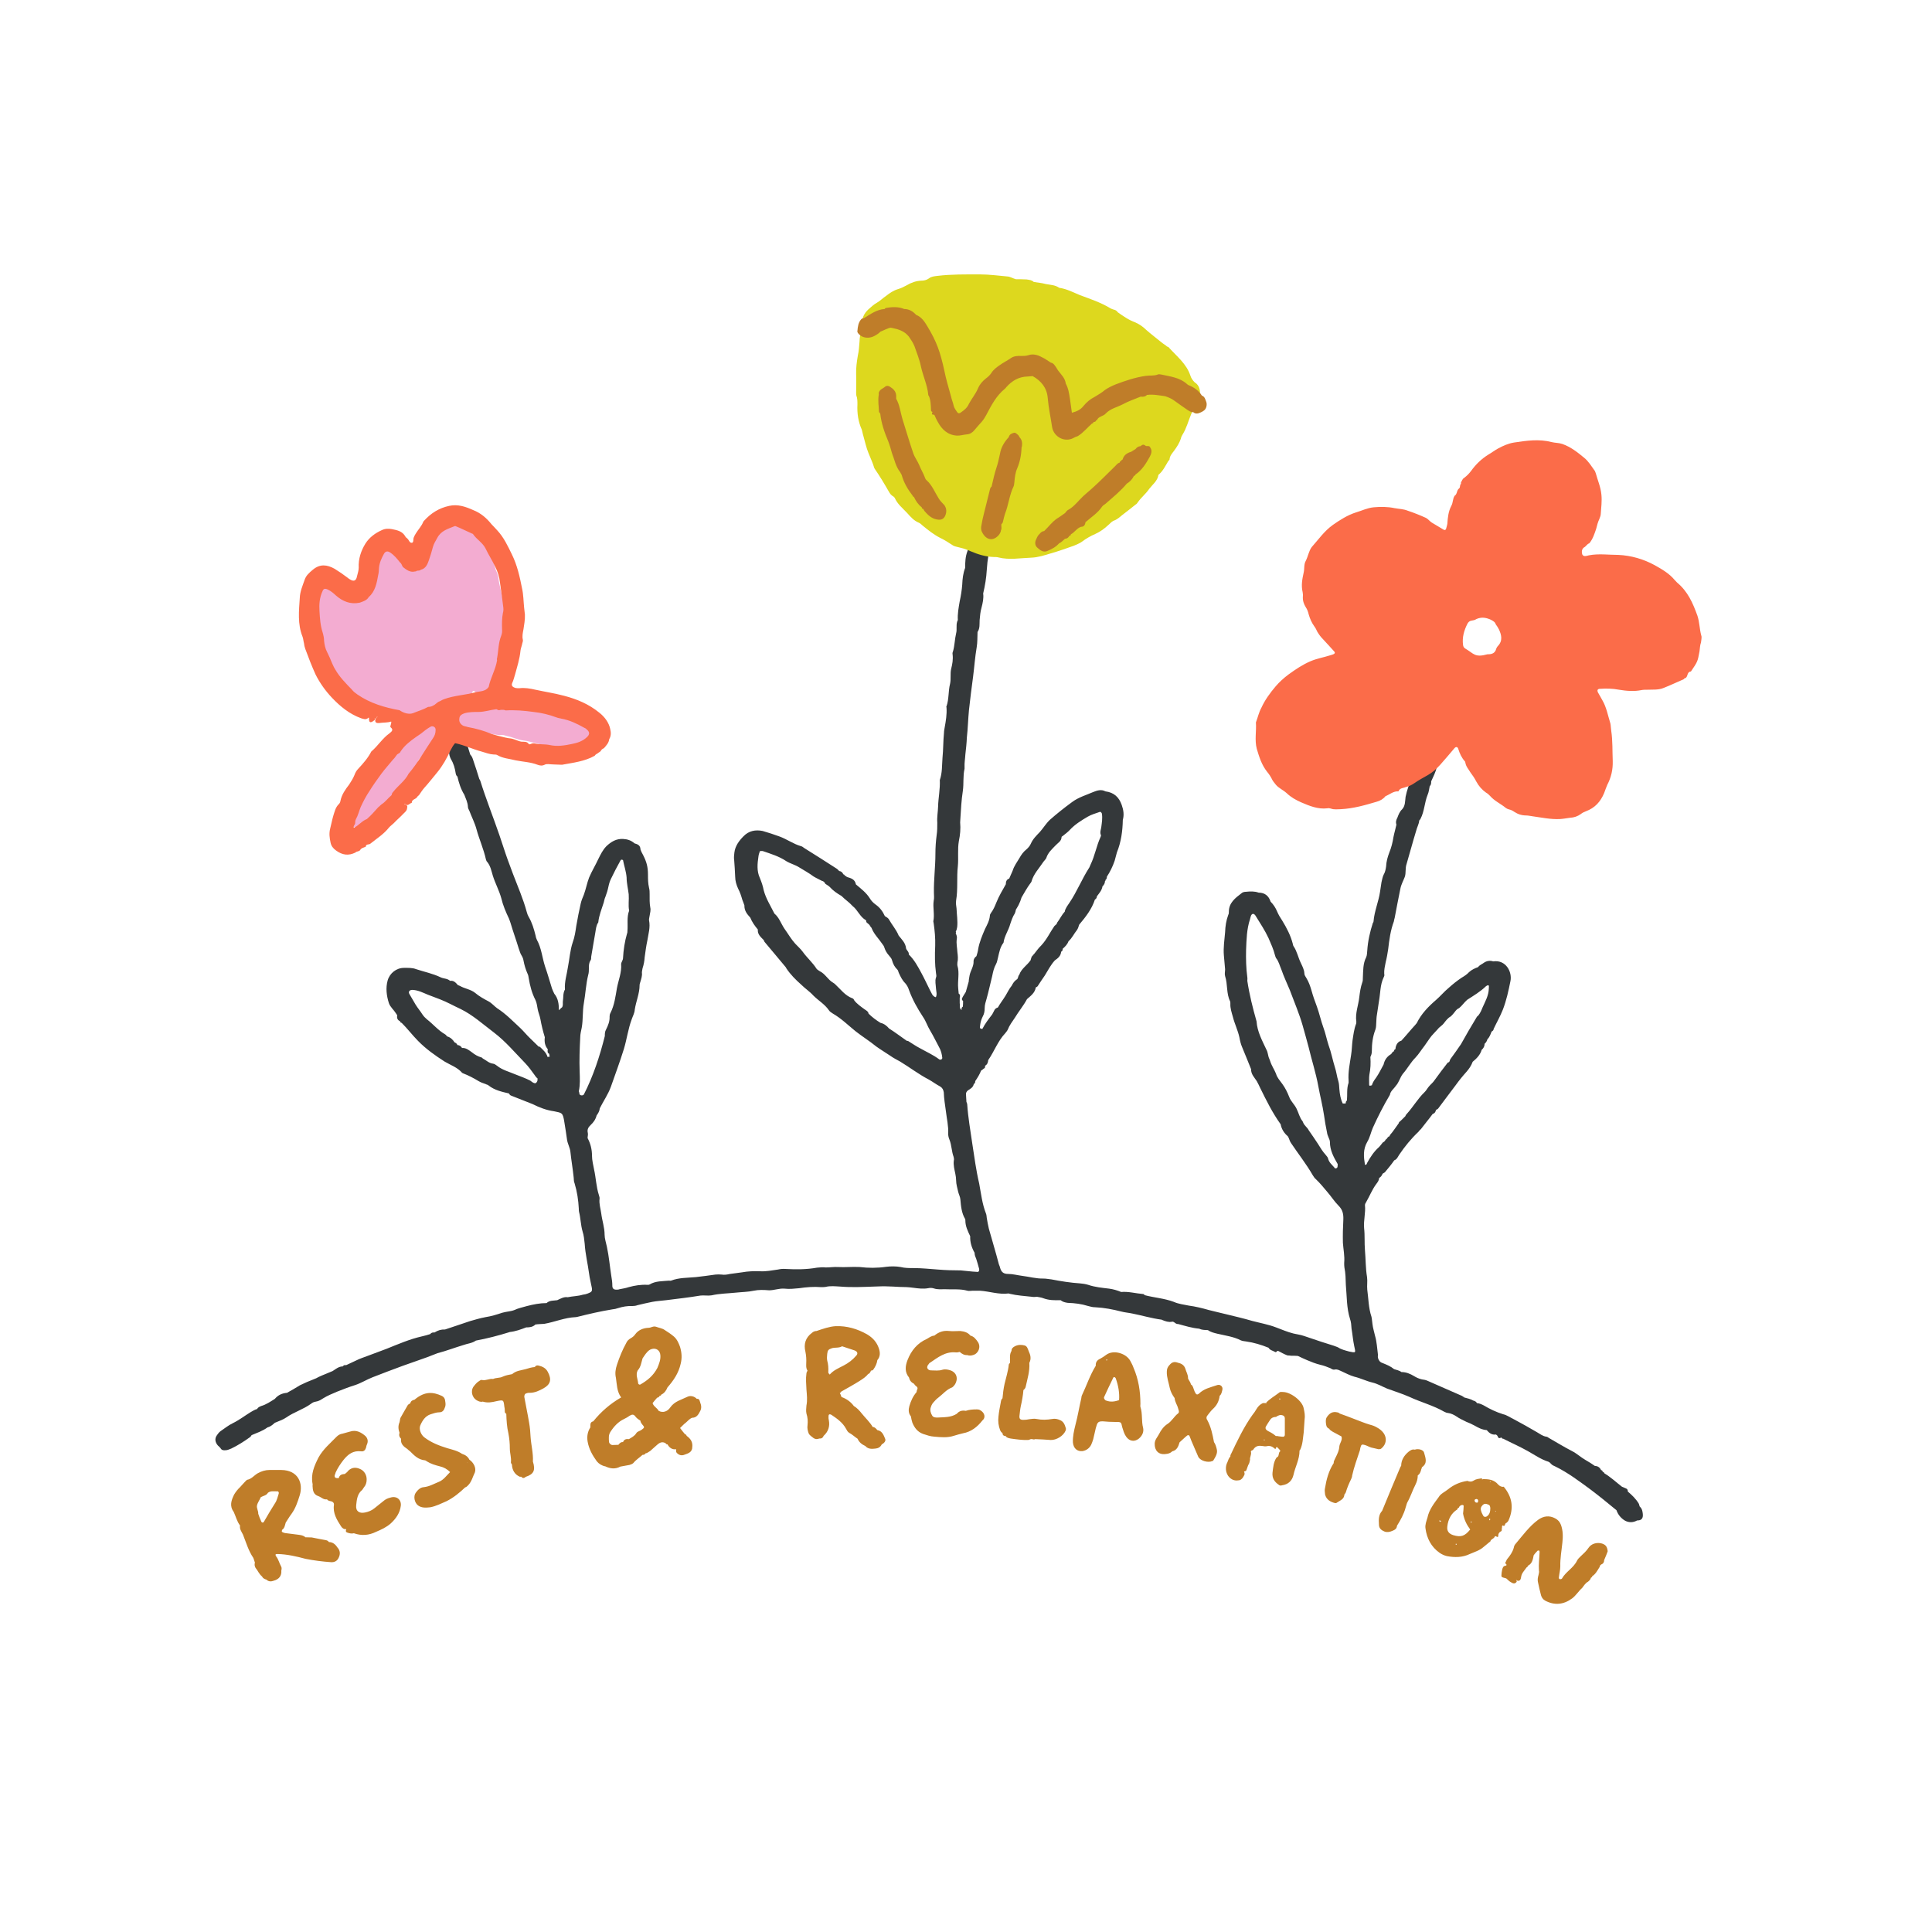 <svg xmlns="http://www.w3.org/2000/svg" xmlns:xlink="http://www.w3.org/1999/xlink" width="48" zoomAndPan="magnify" viewBox="0 0 36 36" height="48" preserveAspectRatio="xMidYMid meet" version="1.0"><defs><clipPath id="82f78ea5f4"><path d="M 5 8 L 31.719 8 L 31.719 16 L 5 16 Z M 5 8 " clip-rule="nonzero"/></clipPath><clipPath id="14ba25a4f5"><path d="M 15 5.109 L 23 5.109 L 23 11 L 15 11 Z M 15 5.109 " clip-rule="nonzero"/></clipPath><clipPath id="9af6029807"><path d="M 4 5.109 L 30 5.109 L 30 29.918 L 4 29.918 Z M 4 5.109 " clip-rule="nonzero"/></clipPath></defs><path fill="#34383a" d="M 30.605 28.168 C 30.598 28.129 30.582 28.094 30.555 28.074 C 30.547 28.055 30.543 28.039 30.539 28.023 C 30.488 27.934 30.41 27.859 30.332 27.793 C 30.332 27.77 30.328 27.75 30.305 27.738 C 30.277 27.727 30.25 27.715 30.223 27.703 C 30.117 27.621 30.012 27.523 29.895 27.453 C 29.891 27.438 29.879 27.426 29.863 27.426 C 29.863 27.406 29.852 27.395 29.836 27.395 C 29.812 27.348 29.777 27.316 29.719 27.316 C 29.664 27.277 29.602 27.238 29.547 27.207 C 29.457 27.156 29.379 27.082 29.293 27.039 C 29.141 26.961 29.004 26.875 28.859 26.793 C 28.844 26.781 28.828 26.77 28.809 26.77 C 28.742 26.758 28.695 26.719 28.641 26.688 C 28.496 26.602 28.352 26.523 28.207 26.445 C 28.141 26.414 28.078 26.367 28.008 26.352 C 27.879 26.312 27.758 26.254 27.648 26.188 C 27.609 26.168 27.566 26.148 27.52 26.145 C 27.508 26.117 27.48 26.105 27.453 26.098 C 27.398 26.066 27.34 26.055 27.281 26.039 C 27.281 26.031 27.281 26.027 27.273 26.031 C 27.254 26.02 27.242 26.008 27.227 26.004 C 27.016 25.914 26.812 25.82 26.602 25.73 C 26.57 25.715 26.535 25.707 26.496 25.703 C 26.441 25.691 26.391 25.668 26.348 25.641 C 26.277 25.598 26.199 25.566 26.113 25.566 C 26.074 25.535 26.02 25.527 25.977 25.512 C 25.91 25.457 25.84 25.43 25.762 25.398 C 25.711 25.383 25.688 25.344 25.676 25.301 C 25.672 25.281 25.676 25.262 25.676 25.242 C 25.66 25.125 25.656 25.004 25.621 24.887 C 25.605 24.812 25.582 24.746 25.574 24.672 C 25.566 24.629 25.566 24.578 25.555 24.535 C 25.5 24.371 25.5 24.199 25.477 24.031 C 25.469 23.953 25.484 23.875 25.473 23.797 C 25.445 23.633 25.449 23.465 25.434 23.297 C 25.422 23.156 25.434 23.02 25.418 22.883 C 25.406 22.738 25.449 22.598 25.434 22.457 C 25.434 22.438 25.445 22.414 25.457 22.398 C 25.523 22.285 25.566 22.168 25.645 22.062 C 25.672 22.027 25.695 21.996 25.699 21.949 C 25.727 21.934 25.75 21.906 25.762 21.871 C 25.777 21.859 25.793 21.855 25.805 21.844 C 25.867 21.77 25.926 21.699 25.98 21.621 C 26.031 21.602 26.047 21.555 26.07 21.52 C 26.176 21.363 26.293 21.219 26.43 21.09 C 26.445 21.07 26.457 21.055 26.477 21.039 C 26.547 20.945 26.625 20.855 26.695 20.758 C 26.734 20.746 26.75 20.719 26.758 20.68 C 26.773 20.676 26.789 20.668 26.801 20.652 C 26.91 20.508 27.016 20.363 27.129 20.215 C 27.188 20.133 27.254 20.051 27.328 19.969 C 27.375 19.914 27.414 19.859 27.441 19.785 C 27.516 19.723 27.582 19.656 27.609 19.562 C 27.641 19.535 27.664 19.496 27.664 19.449 C 27.688 19.43 27.707 19.398 27.715 19.367 C 27.754 19.328 27.773 19.277 27.793 19.223 C 27.812 19.211 27.832 19.199 27.832 19.172 C 27.887 19.055 27.953 18.941 28.004 18.812 C 28.07 18.641 28.109 18.461 28.145 18.281 C 28.18 18.113 28.062 17.879 27.824 17.914 C 27.766 17.895 27.703 17.902 27.648 17.941 C 27.613 17.969 27.57 17.98 27.543 18.02 C 27.48 18.043 27.422 18.07 27.375 18.113 C 27.332 18.16 27.281 18.191 27.234 18.219 C 27.148 18.277 27.074 18.336 26.996 18.406 C 26.91 18.477 26.84 18.562 26.758 18.633 C 26.613 18.758 26.484 18.891 26.398 19.066 C 26.391 19.074 26.379 19.086 26.371 19.098 C 26.285 19.191 26.203 19.293 26.113 19.391 C 26.047 19.41 26.016 19.461 26.004 19.527 C 26.004 19.535 26.004 19.547 26 19.551 C 25.98 19.559 25.977 19.566 25.977 19.586 C 25.949 19.598 25.938 19.617 25.922 19.641 C 25.848 19.684 25.801 19.746 25.781 19.836 C 25.734 19.922 25.695 20.004 25.641 20.082 C 25.605 20.129 25.578 20.172 25.562 20.223 C 25.543 20.223 25.512 20.25 25.512 20.207 C 25.512 20.145 25.508 20.082 25.516 20.027 C 25.539 19.914 25.543 19.809 25.535 19.695 C 25.551 19.664 25.562 19.629 25.562 19.59 C 25.562 19.449 25.578 19.316 25.629 19.184 C 25.645 19.137 25.641 19.094 25.645 19.047 C 25.648 19.004 25.648 18.957 25.656 18.914 C 25.668 18.824 25.684 18.742 25.695 18.656 C 25.723 18.504 25.715 18.355 25.781 18.215 C 25.793 18.191 25.801 18.172 25.793 18.148 C 25.789 18.074 25.805 18.004 25.82 17.93 C 25.84 17.852 25.855 17.766 25.867 17.684 C 25.887 17.512 25.91 17.336 25.973 17.168 C 25.977 17.148 25.98 17.125 25.988 17.102 C 26.02 16.922 26.059 16.738 26.094 16.559 C 26.109 16.48 26.148 16.414 26.176 16.34 C 26.203 16.262 26.18 16.18 26.211 16.094 C 26.27 15.895 26.324 15.688 26.387 15.484 C 26.402 15.418 26.441 15.355 26.445 15.289 C 26.453 15.277 26.465 15.27 26.469 15.258 C 26.543 15.117 26.543 14.953 26.602 14.809 C 26.625 14.758 26.629 14.703 26.641 14.648 C 26.668 14.625 26.668 14.59 26.668 14.559 C 26.707 14.473 26.75 14.391 26.773 14.293 C 26.777 14.273 26.789 14.25 26.77 14.234 C 26.758 14.223 26.734 14.215 26.723 14.207 C 26.773 14.207 26.824 14.195 26.828 14.129 C 26.836 14.082 26.852 14.039 26.867 14 C 26.891 13.949 26.906 13.898 26.895 13.844 C 26.945 13.832 26.934 13.785 26.945 13.758 C 27.016 13.676 27.016 13.574 27.023 13.473 C 27.027 13.469 27.027 13.457 27.027 13.449 C 27.09 13.359 27.066 13.273 27.027 13.184 C 27.008 13.133 26.941 13.125 26.883 13.164 C 26.84 13.137 26.809 13.148 26.773 13.184 C 26.734 13.227 26.695 13.277 26.695 13.34 C 26.684 13.359 26.676 13.391 26.664 13.41 C 26.641 13.469 26.625 13.523 26.609 13.578 C 26.59 13.637 26.598 13.703 26.559 13.754 C 26.52 13.836 26.469 13.914 26.457 14.004 C 26.445 14.098 26.402 14.188 26.363 14.273 C 26.332 14.344 26.305 14.418 26.309 14.496 C 26.258 14.609 26.215 14.727 26.191 14.848 C 26.18 14.926 26.188 15.016 26.125 15.082 C 26.082 15.121 26.059 15.18 26.039 15.234 C 26.016 15.277 26.004 15.316 26.02 15.367 C 26.004 15.445 25.98 15.52 25.965 15.598 C 25.949 15.699 25.926 15.793 25.887 15.887 C 25.855 15.973 25.832 16.055 25.828 16.145 C 25.82 16.203 25.809 16.254 25.781 16.301 C 25.762 16.34 25.754 16.391 25.742 16.438 C 25.734 16.5 25.723 16.555 25.715 16.617 C 25.688 16.801 25.609 16.98 25.594 17.168 C 25.594 17.18 25.59 17.188 25.582 17.195 C 25.527 17.363 25.488 17.539 25.477 17.711 C 25.473 17.75 25.473 17.801 25.457 17.836 C 25.395 17.957 25.402 18.086 25.395 18.215 C 25.395 18.25 25.395 18.281 25.383 18.309 C 25.352 18.398 25.34 18.488 25.328 18.582 C 25.312 18.734 25.25 18.879 25.273 19.035 C 25.273 19.047 25.273 19.066 25.27 19.074 C 25.23 19.176 25.219 19.281 25.203 19.383 C 25.191 19.473 25.191 19.566 25.176 19.656 C 25.152 19.82 25.117 19.977 25.129 20.137 C 25.129 20.148 25.129 20.168 25.129 20.176 C 25.09 20.285 25.109 20.395 25.098 20.508 C 25.074 20.52 25.078 20.547 25.074 20.562 C 25.059 20.562 25.043 20.562 25.02 20.562 C 24.98 20.48 24.965 20.391 24.957 20.293 C 24.953 20.246 24.953 20.195 24.938 20.145 C 24.91 20.059 24.902 19.969 24.875 19.891 C 24.832 19.754 24.805 19.605 24.754 19.469 C 24.719 19.359 24.699 19.254 24.66 19.148 C 24.613 19.02 24.586 18.887 24.539 18.758 C 24.5 18.656 24.465 18.555 24.438 18.457 C 24.414 18.375 24.387 18.297 24.344 18.227 C 24.328 18.199 24.305 18.172 24.305 18.137 C 24.301 18.062 24.266 18.004 24.238 17.941 C 24.188 17.84 24.168 17.723 24.102 17.629 C 24.094 17.617 24.094 17.602 24.09 17.59 C 24.051 17.434 23.973 17.285 23.891 17.152 C 23.855 17.098 23.824 17.047 23.797 16.984 C 23.77 16.918 23.73 16.855 23.676 16.801 C 23.641 16.695 23.57 16.633 23.453 16.633 C 23.375 16.605 23.297 16.609 23.219 16.617 C 23.188 16.617 23.152 16.625 23.133 16.645 C 23.016 16.734 22.898 16.824 22.898 16.988 C 22.898 17.008 22.898 17.027 22.887 17.047 C 22.848 17.152 22.832 17.258 22.828 17.371 C 22.816 17.512 22.793 17.656 22.805 17.801 C 22.812 17.891 22.82 17.973 22.828 18.062 C 22.828 18.102 22.816 18.148 22.828 18.188 C 22.879 18.344 22.848 18.512 22.922 18.66 C 22.926 18.672 22.926 18.691 22.926 18.703 C 22.922 18.785 22.949 18.863 22.973 18.949 C 23.004 19.074 23.066 19.199 23.094 19.328 C 23.105 19.391 23.121 19.457 23.145 19.512 C 23.199 19.645 23.258 19.785 23.312 19.922 C 23.309 20.016 23.375 20.078 23.418 20.145 C 23.441 20.188 23.465 20.234 23.484 20.277 C 23.598 20.508 23.711 20.738 23.863 20.949 C 23.879 21.039 23.93 21.117 23.996 21.172 C 24.023 21.211 24.027 21.258 24.055 21.297 C 24.188 21.496 24.34 21.688 24.461 21.898 C 24.477 21.926 24.5 21.957 24.52 21.973 C 24.598 22.047 24.664 22.129 24.73 22.207 C 24.805 22.293 24.863 22.387 24.941 22.465 C 25.02 22.543 25.035 22.625 25.031 22.727 C 25.023 22.871 25.02 23.012 25.023 23.156 C 25.031 23.281 25.059 23.402 25.047 23.531 C 25.047 23.559 25.047 23.59 25.051 23.617 C 25.074 23.727 25.074 23.836 25.078 23.945 C 25.098 24.16 25.09 24.371 25.156 24.578 C 25.176 24.633 25.18 24.695 25.184 24.758 C 25.203 24.867 25.211 24.977 25.234 25.082 C 25.262 25.211 25.27 25.211 25.141 25.184 C 25.07 25.164 24.996 25.148 24.938 25.109 C 24.91 25.094 24.875 25.086 24.848 25.074 C 24.699 25.027 24.547 24.98 24.406 24.93 C 24.332 24.906 24.266 24.879 24.195 24.867 C 24.16 24.863 24.133 24.852 24.102 24.848 C 23.988 24.82 23.883 24.773 23.777 24.734 C 23.637 24.68 23.48 24.652 23.332 24.613 C 23.172 24.566 23.004 24.527 22.844 24.488 C 22.738 24.461 22.629 24.438 22.523 24.41 C 22.402 24.375 22.273 24.344 22.152 24.328 C 22.059 24.309 21.957 24.297 21.871 24.258 C 21.691 24.191 21.504 24.18 21.328 24.133 C 21.32 24.125 21.316 24.113 21.305 24.113 C 21.168 24.102 21.027 24.062 20.891 24.074 C 20.816 24.043 20.746 24.023 20.668 24.012 C 20.535 23.996 20.402 23.984 20.277 23.941 C 20.227 23.926 20.176 23.918 20.125 23.914 C 19.949 23.902 19.773 23.875 19.594 23.84 C 19.547 23.836 19.496 23.824 19.445 23.824 C 19.309 23.828 19.176 23.789 19.043 23.773 C 18.957 23.762 18.871 23.738 18.785 23.738 C 18.703 23.738 18.66 23.707 18.637 23.629 C 18.633 23.605 18.621 23.582 18.613 23.559 C 18.555 23.336 18.488 23.117 18.426 22.895 C 18.41 22.828 18.398 22.762 18.387 22.695 C 18.383 22.664 18.383 22.637 18.371 22.609 C 18.301 22.43 18.281 22.242 18.246 22.055 C 18.188 21.809 18.156 21.559 18.117 21.309 C 18.082 21.066 18.039 20.824 18.023 20.582 C 18.023 20.562 18.012 20.547 18.008 20.531 C 18.008 20.484 18 20.441 18 20.395 C 17.996 20.363 18.012 20.336 18.039 20.316 C 18.082 20.289 18.133 20.262 18.145 20.199 C 18.168 20.188 18.172 20.168 18.172 20.145 C 18.215 20.082 18.254 20.02 18.281 19.949 C 18.301 19.938 18.316 19.926 18.328 19.914 C 18.355 19.902 18.359 19.887 18.355 19.859 C 18.398 19.836 18.41 19.797 18.414 19.754 C 18.527 19.59 18.594 19.398 18.73 19.254 C 18.746 19.234 18.766 19.211 18.777 19.188 C 18.809 19.105 18.863 19.035 18.91 18.965 C 18.98 18.848 19.07 18.742 19.137 18.617 C 19.207 18.555 19.285 18.5 19.301 18.398 C 19.312 18.395 19.328 18.387 19.336 18.375 C 19.379 18.309 19.422 18.242 19.469 18.176 C 19.527 18.082 19.578 17.98 19.656 17.895 C 19.715 17.855 19.766 17.812 19.773 17.734 C 19.793 17.723 19.805 17.707 19.801 17.68 C 19.844 17.641 19.887 17.602 19.91 17.539 C 19.977 17.48 20.012 17.398 20.066 17.332 C 20.086 17.305 20.098 17.266 20.109 17.23 C 20.23 17.086 20.344 16.941 20.402 16.762 C 20.426 16.75 20.438 16.727 20.438 16.703 C 20.48 16.645 20.531 16.594 20.543 16.516 C 20.57 16.492 20.59 16.457 20.59 16.418 C 20.598 16.414 20.602 16.41 20.598 16.398 C 20.617 16.387 20.625 16.363 20.625 16.336 C 20.684 16.246 20.734 16.145 20.77 16.039 C 20.785 15.984 20.797 15.934 20.812 15.883 C 20.891 15.688 20.918 15.484 20.922 15.277 C 20.949 15.184 20.934 15.09 20.902 15 C 20.852 14.855 20.758 14.766 20.598 14.746 C 20.52 14.703 20.441 14.73 20.371 14.758 C 20.238 14.816 20.098 14.855 19.977 14.945 C 19.832 15.051 19.695 15.16 19.562 15.277 C 19.488 15.348 19.441 15.43 19.375 15.504 C 19.312 15.57 19.246 15.633 19.207 15.723 C 19.191 15.762 19.156 15.801 19.125 15.828 C 19.07 15.871 19.031 15.926 18.996 15.988 C 18.953 16.062 18.898 16.133 18.871 16.219 C 18.852 16.27 18.824 16.32 18.805 16.371 C 18.754 16.387 18.742 16.43 18.742 16.477 C 18.68 16.586 18.613 16.699 18.566 16.816 C 18.539 16.883 18.512 16.949 18.465 17.012 C 18.453 17.027 18.445 17.047 18.445 17.062 C 18.438 17.152 18.395 17.23 18.355 17.309 C 18.301 17.434 18.25 17.555 18.227 17.684 C 18.223 17.727 18.207 17.773 18.195 17.816 C 18.16 17.84 18.141 17.879 18.141 17.906 C 18.148 18.008 18.082 18.086 18.066 18.18 C 18.062 18.215 18.051 18.25 18.051 18.289 C 18.035 18.355 18.012 18.418 17.996 18.484 C 17.973 18.523 17.949 18.555 17.93 18.594 C 17.918 18.617 17.922 18.633 17.945 18.652 C 17.945 18.656 17.949 18.668 17.945 18.672 C 17.945 18.684 17.945 18.695 17.945 18.707 C 17.945 18.723 17.941 18.742 17.941 18.758 C 17.918 18.77 17.914 18.789 17.918 18.82 C 17.867 18.789 17.895 18.734 17.883 18.695 C 17.883 18.691 17.883 18.684 17.883 18.68 C 17.883 18.656 17.883 18.641 17.883 18.617 C 17.883 18.613 17.883 18.602 17.883 18.594 C 17.891 18.562 17.895 18.535 17.863 18.512 C 17.863 18.477 17.855 18.449 17.855 18.418 C 17.84 18.277 17.883 18.133 17.84 17.992 C 17.836 17.973 17.84 17.953 17.84 17.934 C 17.855 17.875 17.848 17.805 17.84 17.746 C 17.836 17.66 17.816 17.582 17.828 17.5 C 17.836 17.465 17.828 17.426 17.809 17.395 C 17.812 17.383 17.816 17.371 17.809 17.355 C 17.828 17.332 17.828 17.305 17.836 17.273 C 17.848 17.156 17.828 17.047 17.824 16.93 C 17.816 16.879 17.809 16.828 17.816 16.777 C 17.852 16.566 17.824 16.352 17.848 16.141 C 17.863 15.984 17.84 15.828 17.867 15.672 C 17.891 15.559 17.902 15.441 17.891 15.324 C 17.891 15.301 17.895 15.277 17.895 15.258 C 17.906 15.082 17.914 14.91 17.941 14.738 C 17.961 14.602 17.941 14.461 17.973 14.324 C 17.973 14.312 17.973 14.305 17.973 14.293 C 17.969 14.215 17.984 14.137 17.988 14.059 C 18 13.953 18.012 13.848 18.016 13.742 C 18.035 13.574 18.039 13.398 18.055 13.234 C 18.078 13.02 18.105 12.812 18.133 12.602 C 18.156 12.422 18.168 12.242 18.199 12.062 C 18.215 11.969 18.211 11.875 18.215 11.777 C 18.262 11.707 18.25 11.629 18.254 11.555 C 18.262 11.477 18.266 11.402 18.289 11.324 C 18.312 11.234 18.332 11.148 18.32 11.059 C 18.355 10.91 18.379 10.766 18.387 10.621 C 18.395 10.559 18.395 10.492 18.406 10.43 C 18.414 10.375 18.422 10.324 18.426 10.27 C 18.434 10.207 18.414 10.152 18.383 10.102 C 18.34 10.027 18.273 10.012 18.195 10.016 C 18.121 10.023 18.055 10.102 18.047 10.172 C 18.039 10.207 18.039 10.242 18.027 10.27 C 17.988 10.371 17.984 10.477 17.984 10.582 C 17.945 10.684 17.934 10.789 17.93 10.891 C 17.922 10.996 17.906 11.098 17.883 11.203 C 17.863 11.32 17.84 11.438 17.848 11.555 C 17.84 11.566 17.84 11.57 17.836 11.582 C 17.812 11.656 17.836 11.727 17.816 11.801 C 17.789 11.914 17.789 12.031 17.758 12.137 C 17.75 12.152 17.746 12.176 17.75 12.191 C 17.762 12.289 17.746 12.375 17.723 12.465 C 17.703 12.555 17.723 12.652 17.703 12.742 C 17.668 12.879 17.684 13.027 17.637 13.16 C 17.629 13.164 17.637 13.176 17.637 13.188 C 17.645 13.312 17.625 13.434 17.602 13.559 C 17.598 13.59 17.59 13.617 17.59 13.652 C 17.574 13.809 17.578 13.965 17.562 14.121 C 17.551 14.262 17.559 14.402 17.512 14.535 C 17.52 14.703 17.484 14.867 17.48 15.027 C 17.477 15.129 17.457 15.23 17.465 15.328 C 17.465 15.406 17.465 15.484 17.453 15.562 C 17.438 15.676 17.43 15.793 17.43 15.91 C 17.43 16.152 17.398 16.391 17.402 16.633 C 17.402 16.684 17.41 16.734 17.398 16.785 C 17.379 16.91 17.418 17.039 17.391 17.168 C 17.391 17.18 17.398 17.195 17.398 17.207 C 17.418 17.348 17.43 17.48 17.426 17.621 C 17.418 17.797 17.418 17.965 17.441 18.133 C 17.445 18.16 17.453 18.188 17.441 18.215 C 17.418 18.281 17.438 18.348 17.441 18.422 C 17.445 18.477 17.465 18.527 17.438 18.582 C 17.371 18.566 17.359 18.5 17.332 18.457 C 17.277 18.348 17.227 18.238 17.172 18.137 C 17.105 18.012 17.039 17.887 16.934 17.785 C 16.938 17.762 16.926 17.738 16.914 17.723 C 16.906 17.707 16.883 17.688 16.883 17.668 C 16.871 17.566 16.801 17.504 16.746 17.434 C 16.699 17.32 16.621 17.234 16.562 17.129 C 16.547 17.102 16.516 17.09 16.488 17.07 C 16.449 16.984 16.395 16.91 16.316 16.855 C 16.273 16.824 16.234 16.785 16.207 16.738 C 16.141 16.633 16.043 16.559 15.949 16.48 C 15.93 16.379 15.852 16.363 15.777 16.34 C 15.77 16.324 15.758 16.32 15.742 16.32 C 15.738 16.301 15.73 16.293 15.715 16.293 C 15.699 16.258 15.676 16.234 15.637 16.23 C 15.625 16.219 15.613 16.203 15.598 16.191 C 15.395 16.062 15.188 15.926 14.984 15.801 C 14.969 15.789 14.945 15.77 14.922 15.766 C 14.785 15.727 14.664 15.637 14.523 15.586 C 14.418 15.547 14.32 15.516 14.211 15.484 C 14.078 15.457 13.953 15.48 13.855 15.582 C 13.773 15.664 13.699 15.762 13.684 15.887 C 13.68 15.934 13.672 15.977 13.68 16.023 C 13.688 16.129 13.695 16.234 13.699 16.336 C 13.699 16.414 13.723 16.492 13.754 16.559 C 13.789 16.625 13.812 16.695 13.832 16.766 C 13.844 16.801 13.859 16.832 13.871 16.871 C 13.867 16.969 13.922 17.035 13.98 17.098 C 14.012 17.18 14.066 17.254 14.121 17.32 C 14.113 17.41 14.176 17.461 14.23 17.516 C 14.238 17.527 14.238 17.543 14.25 17.555 C 14.375 17.707 14.504 17.855 14.629 18.008 C 14.641 18.02 14.648 18.031 14.652 18.043 C 14.73 18.16 14.824 18.254 14.93 18.348 C 15 18.418 15.09 18.477 15.156 18.551 C 15.25 18.645 15.367 18.711 15.445 18.824 C 15.461 18.852 15.492 18.867 15.52 18.887 C 15.676 18.977 15.805 19.105 15.941 19.215 C 16.07 19.316 16.203 19.398 16.328 19.5 C 16.414 19.562 16.508 19.617 16.594 19.676 C 16.648 19.715 16.711 19.746 16.773 19.781 C 16.949 19.887 17.121 20.02 17.309 20.117 C 17.379 20.156 17.445 20.207 17.52 20.246 C 17.562 20.273 17.578 20.305 17.586 20.355 C 17.59 20.473 17.609 20.586 17.625 20.703 C 17.641 20.844 17.676 20.984 17.668 21.129 C 17.668 21.16 17.676 21.199 17.691 21.234 C 17.734 21.34 17.73 21.453 17.77 21.559 C 17.773 21.582 17.781 21.602 17.773 21.625 C 17.762 21.711 17.785 21.793 17.801 21.871 C 17.809 21.91 17.816 21.957 17.816 21.996 C 17.816 22.066 17.84 22.141 17.855 22.211 C 17.867 22.258 17.891 22.301 17.895 22.348 C 17.906 22.477 17.918 22.605 17.984 22.715 C 17.988 22.723 17.988 22.734 17.988 22.742 C 17.988 22.852 18.035 22.941 18.078 23.035 C 18.074 23.148 18.105 23.246 18.16 23.344 C 18.16 23.383 18.172 23.414 18.188 23.449 C 18.211 23.516 18.227 23.582 18.246 23.648 C 18.25 23.684 18.234 23.707 18.199 23.699 C 18.102 23.695 18 23.68 17.902 23.672 C 17.758 23.672 17.617 23.668 17.477 23.656 C 17.324 23.645 17.176 23.629 17.027 23.629 C 16.945 23.629 16.859 23.629 16.781 23.609 C 16.695 23.594 16.602 23.594 16.512 23.605 C 16.348 23.629 16.18 23.629 16.02 23.609 C 15.879 23.602 15.746 23.617 15.609 23.609 C 15.539 23.605 15.465 23.617 15.387 23.617 C 15.332 23.609 15.277 23.617 15.223 23.621 C 15.027 23.656 14.836 23.656 14.637 23.645 C 14.59 23.641 14.547 23.645 14.496 23.656 C 14.387 23.672 14.27 23.695 14.16 23.688 C 14.047 23.684 13.938 23.688 13.832 23.707 C 13.754 23.719 13.68 23.727 13.602 23.738 C 13.551 23.75 13.5 23.758 13.449 23.75 C 13.414 23.746 13.367 23.746 13.328 23.75 C 13.207 23.766 13.086 23.785 12.965 23.797 C 12.809 23.812 12.652 23.805 12.504 23.863 C 12.492 23.867 12.477 23.863 12.465 23.863 C 12.344 23.875 12.215 23.867 12.105 23.934 C 12.094 23.941 12.078 23.941 12.066 23.941 C 11.945 23.934 11.828 23.953 11.715 23.984 C 11.656 24.004 11.598 24.012 11.543 24.023 C 11.523 24.031 11.508 24.031 11.484 24.031 C 11.43 24.031 11.41 24.004 11.41 23.957 C 11.41 23.895 11.402 23.84 11.391 23.777 C 11.363 23.602 11.348 23.414 11.309 23.234 C 11.293 23.156 11.266 23.078 11.266 23.008 C 11.266 22.871 11.219 22.742 11.203 22.609 C 11.191 22.52 11.16 22.43 11.172 22.336 C 11.176 22.312 11.164 22.293 11.16 22.27 C 11.109 22.113 11.105 21.949 11.07 21.793 C 11.055 21.711 11.031 21.621 11.031 21.535 C 11.031 21.418 11.004 21.309 10.949 21.207 C 10.949 21.172 10.961 21.141 10.953 21.109 C 10.938 21.051 10.961 21.004 11.004 20.965 C 11.059 20.914 11.098 20.859 11.117 20.785 C 11.145 20.746 11.172 20.703 11.176 20.652 C 11.242 20.52 11.332 20.391 11.383 20.25 C 11.465 20.016 11.551 19.785 11.625 19.547 C 11.68 19.367 11.703 19.176 11.77 18.996 C 11.789 18.938 11.824 18.879 11.828 18.812 C 11.852 18.656 11.918 18.512 11.918 18.355 C 11.918 18.332 11.93 18.309 11.934 18.289 C 11.949 18.238 11.969 18.18 11.961 18.125 C 11.961 18.098 11.969 18.07 11.973 18.043 C 11.996 17.973 12.008 17.906 12.012 17.84 C 12.027 17.734 12.039 17.633 12.062 17.527 C 12.082 17.398 12.121 17.281 12.094 17.148 C 12.09 17.125 12.102 17.09 12.105 17.062 C 12.113 17.012 12.129 16.961 12.117 16.91 C 12.102 16.828 12.105 16.75 12.105 16.664 C 12.105 16.625 12.105 16.582 12.094 16.543 C 12.074 16.457 12.074 16.379 12.074 16.297 C 12.074 16.152 12.047 16.055 11.98 15.926 C 11.961 15.895 11.945 15.859 11.934 15.828 C 11.934 15.754 11.883 15.73 11.824 15.715 C 11.762 15.66 11.691 15.637 11.613 15.633 C 11.484 15.625 11.387 15.684 11.297 15.77 C 11.23 15.84 11.191 15.922 11.148 16.008 C 11.094 16.125 11.027 16.234 10.977 16.352 C 10.938 16.453 10.918 16.566 10.879 16.672 C 10.855 16.727 10.832 16.785 10.82 16.84 C 10.789 16.98 10.762 17.113 10.738 17.254 C 10.723 17.359 10.707 17.465 10.672 17.559 C 10.621 17.711 10.613 17.867 10.582 18.023 C 10.562 18.16 10.516 18.293 10.527 18.434 C 10.527 18.438 10.527 18.445 10.523 18.445 C 10.488 18.512 10.5 18.59 10.488 18.66 C 10.484 18.695 10.496 18.734 10.473 18.77 C 10.449 18.785 10.434 18.809 10.414 18.824 C 10.414 18.711 10.402 18.605 10.328 18.516 C 10.312 18.484 10.297 18.449 10.285 18.418 C 10.242 18.281 10.203 18.141 10.156 18.008 C 10.102 17.84 10.09 17.668 10.004 17.512 C 9.992 17.488 9.984 17.461 9.98 17.434 C 9.949 17.309 9.914 17.191 9.852 17.086 C 9.836 17.059 9.824 17.027 9.816 16.996 C 9.75 16.75 9.648 16.52 9.559 16.285 C 9.516 16.164 9.465 16.039 9.422 15.91 C 9.383 15.793 9.344 15.676 9.305 15.559 C 9.188 15.219 9.055 14.887 8.949 14.547 C 8.945 14.535 8.934 14.523 8.93 14.512 C 8.895 14.402 8.863 14.293 8.824 14.184 C 8.809 14.137 8.797 14.094 8.762 14.059 C 8.707 13.871 8.637 13.684 8.547 13.508 C 8.551 13.438 8.516 13.395 8.469 13.355 C 8.43 13.32 8.387 13.301 8.336 13.293 C 8.293 13.289 8.258 13.305 8.23 13.34 C 8.164 13.422 8.164 13.5 8.215 13.59 C 8.215 13.602 8.215 13.617 8.215 13.629 C 8.254 13.742 8.285 13.848 8.324 13.953 C 8.332 13.977 8.348 13.992 8.371 14.004 C 8.363 14.055 8.383 14.105 8.402 14.145 C 8.453 14.227 8.477 14.316 8.492 14.414 C 8.496 14.434 8.504 14.457 8.523 14.469 C 8.551 14.59 8.586 14.703 8.652 14.809 C 8.68 14.883 8.715 14.953 8.719 15.031 C 8.719 15.062 8.734 15.082 8.746 15.109 C 8.789 15.223 8.848 15.336 8.879 15.453 C 8.93 15.641 9.012 15.82 9.055 16.016 C 9.062 16.027 9.062 16.047 9.074 16.055 C 9.141 16.133 9.156 16.23 9.184 16.32 C 9.227 16.457 9.301 16.594 9.34 16.734 C 9.371 16.867 9.426 16.996 9.484 17.117 C 9.492 17.141 9.504 17.168 9.512 17.195 C 9.559 17.355 9.617 17.512 9.664 17.668 C 9.684 17.719 9.691 17.762 9.719 17.805 C 9.738 17.836 9.75 17.867 9.754 17.895 C 9.77 17.98 9.793 18.062 9.832 18.148 C 9.844 18.172 9.848 18.199 9.852 18.227 C 9.875 18.367 9.91 18.504 9.977 18.633 C 10.004 18.691 10.008 18.75 10.02 18.809 C 10.031 18.867 10.059 18.93 10.07 18.992 C 10.09 19.105 10.117 19.215 10.152 19.328 C 10.141 19.41 10.152 19.484 10.207 19.551 C 10.203 19.586 10.195 19.617 10.234 19.637 C 10.234 19.652 10.242 19.676 10.242 19.691 C 10.23 19.691 10.219 19.691 10.203 19.695 C 10.18 19.613 10.117 19.562 10.062 19.508 C 10.059 19.5 10.047 19.508 10.035 19.5 C 9.984 19.449 9.93 19.398 9.883 19.352 C 9.816 19.289 9.758 19.215 9.691 19.152 C 9.555 19.027 9.426 18.891 9.266 18.789 C 9.211 18.75 9.168 18.695 9.105 18.66 C 9.016 18.613 8.93 18.566 8.852 18.5 C 8.77 18.434 8.656 18.422 8.57 18.371 C 8.559 18.367 8.543 18.359 8.531 18.355 C 8.492 18.309 8.453 18.266 8.387 18.277 C 8.336 18.23 8.266 18.238 8.211 18.211 C 8.066 18.141 7.906 18.109 7.754 18.059 C 7.684 18.031 7.605 18.035 7.527 18.035 C 7.387 18.035 7.262 18.133 7.223 18.27 C 7.184 18.41 7.203 18.555 7.246 18.691 C 7.258 18.73 7.285 18.762 7.312 18.797 C 7.348 18.836 7.375 18.879 7.402 18.918 C 7.391 18.969 7.406 19.008 7.457 19.031 C 7.457 19.047 7.469 19.059 7.484 19.059 C 7.59 19.164 7.684 19.289 7.789 19.395 C 7.938 19.547 8.109 19.668 8.285 19.781 C 8.398 19.848 8.52 19.887 8.609 19.988 C 8.613 19.992 8.625 20 8.629 20 C 8.73 20.039 8.828 20.09 8.918 20.145 C 8.957 20.168 9 20.184 9.047 20.199 C 9.066 20.211 9.09 20.211 9.105 20.227 C 9.219 20.316 9.352 20.344 9.484 20.375 C 9.492 20.395 9.512 20.414 9.531 20.418 C 9.664 20.469 9.793 20.523 9.926 20.574 C 10.051 20.637 10.184 20.688 10.324 20.707 C 10.473 20.738 10.488 20.73 10.516 20.91 C 10.535 21.023 10.551 21.129 10.566 21.238 C 10.578 21.316 10.621 21.387 10.629 21.465 C 10.645 21.621 10.672 21.77 10.688 21.926 C 10.695 21.969 10.688 22.012 10.707 22.051 C 10.754 22.207 10.777 22.363 10.785 22.52 C 10.785 22.539 10.785 22.559 10.789 22.578 C 10.82 22.699 10.82 22.824 10.855 22.945 C 10.879 23.02 10.887 23.098 10.895 23.176 C 10.906 23.363 10.953 23.551 10.977 23.734 C 10.988 23.824 11.012 23.906 11.027 23.992 C 11.039 24.059 11.027 24.074 10.953 24.102 C 10.926 24.113 10.895 24.121 10.859 24.125 C 10.773 24.152 10.672 24.152 10.578 24.172 C 10.508 24.16 10.445 24.199 10.383 24.227 C 10.316 24.238 10.242 24.227 10.184 24.281 C 10.062 24.281 9.941 24.305 9.82 24.336 C 9.742 24.359 9.66 24.375 9.586 24.41 C 9.516 24.438 9.438 24.438 9.359 24.461 C 9.254 24.496 9.152 24.527 9.047 24.543 C 8.945 24.562 8.852 24.59 8.758 24.617 C 8.602 24.668 8.449 24.723 8.293 24.773 C 8.219 24.77 8.16 24.789 8.098 24.828 C 8.066 24.828 8.039 24.828 8.016 24.859 C 7.965 24.875 7.91 24.891 7.859 24.902 C 7.633 24.953 7.418 25.047 7.203 25.133 C 7.086 25.176 6.965 25.223 6.848 25.266 C 6.777 25.293 6.703 25.316 6.633 25.352 C 6.57 25.383 6.512 25.41 6.449 25.438 C 6.426 25.434 6.406 25.434 6.387 25.461 C 6.312 25.461 6.254 25.512 6.199 25.547 C 6.113 25.586 6.023 25.617 5.941 25.656 C 5.906 25.676 5.875 25.691 5.84 25.703 C 5.758 25.734 5.676 25.77 5.59 25.812 C 5.508 25.863 5.426 25.91 5.348 25.953 C 5.258 25.961 5.184 25.992 5.121 26.066 C 5.039 26.117 4.961 26.172 4.867 26.199 C 4.84 26.211 4.805 26.223 4.793 26.254 C 4.75 26.266 4.711 26.289 4.672 26.312 C 4.562 26.379 4.457 26.461 4.336 26.52 C 4.254 26.559 4.18 26.621 4.109 26.668 C 4.082 26.688 4.062 26.715 4.043 26.742 C 3.996 26.805 4.008 26.875 4.059 26.934 C 4.074 26.949 4.09 26.961 4.109 26.984 C 4.129 27.023 4.164 27.027 4.203 27.023 C 4.242 27.023 4.273 27.004 4.309 26.992 C 4.43 26.934 4.547 26.859 4.656 26.781 C 4.672 26.77 4.68 26.754 4.688 26.742 C 4.789 26.699 4.895 26.664 4.984 26.598 C 5.031 26.586 5.066 26.562 5.121 26.512 C 5.191 26.48 5.27 26.457 5.332 26.414 C 5.477 26.312 5.652 26.262 5.797 26.156 C 5.82 26.137 5.852 26.121 5.887 26.117 C 5.941 26.109 5.98 26.082 6.023 26.055 C 6.105 26.004 6.195 25.969 6.285 25.93 C 6.395 25.887 6.504 25.844 6.617 25.809 C 6.727 25.773 6.832 25.707 6.941 25.664 C 7.129 25.59 7.316 25.52 7.508 25.449 C 7.656 25.395 7.812 25.344 7.961 25.289 C 8.027 25.266 8.086 25.238 8.152 25.215 C 8.316 25.172 8.469 25.113 8.625 25.066 C 8.707 25.035 8.797 25.031 8.867 24.98 C 9.078 24.941 9.285 24.887 9.488 24.824 C 9.492 24.824 9.492 24.82 9.5 24.82 C 9.605 24.809 9.703 24.773 9.805 24.734 C 9.863 24.734 9.926 24.73 9.977 24.68 C 9.969 24.68 9.965 24.68 9.957 24.68 C 9.965 24.68 9.969 24.68 9.977 24.68 C 10.031 24.672 10.086 24.672 10.141 24.668 C 10.34 24.633 10.523 24.551 10.727 24.543 C 10.738 24.543 10.746 24.539 10.754 24.539 C 10.973 24.484 11.188 24.434 11.41 24.398 C 11.449 24.395 11.48 24.387 11.516 24.375 C 11.602 24.348 11.691 24.332 11.785 24.336 C 11.816 24.336 11.848 24.332 11.879 24.32 C 11.973 24.297 12.062 24.277 12.156 24.258 C 12.238 24.242 12.328 24.238 12.414 24.227 C 12.633 24.199 12.844 24.176 13.051 24.141 C 13.117 24.133 13.191 24.148 13.258 24.137 C 13.414 24.102 13.566 24.102 13.715 24.086 C 13.828 24.074 13.938 24.074 14.043 24.051 C 14.137 24.031 14.23 24.035 14.332 24.043 C 14.426 24.043 14.52 24.004 14.617 24.012 C 14.715 24.023 14.801 24.012 14.891 24.004 C 15.027 23.984 15.16 23.973 15.301 23.984 C 15.328 23.984 15.355 23.984 15.383 23.98 C 15.473 23.957 15.566 23.969 15.652 23.973 C 15.871 23.992 16.086 23.98 16.297 23.973 C 16.367 23.973 16.441 23.965 16.512 23.969 C 16.594 23.973 16.68 23.973 16.762 23.98 C 16.848 23.98 16.934 23.984 17.02 23.996 C 17.109 24.008 17.203 24.02 17.293 24.004 C 17.332 23.996 17.363 23.996 17.402 24.008 C 17.469 24.031 17.543 24.023 17.609 24.023 C 17.75 24.031 17.891 24.012 18.027 24.051 C 18.055 24.059 18.094 24.051 18.121 24.051 C 18.168 24.051 18.215 24.051 18.262 24.051 C 18.438 24.062 18.609 24.125 18.793 24.102 C 18.805 24.102 18.809 24.109 18.82 24.109 C 18.953 24.141 19.09 24.148 19.23 24.164 C 19.262 24.172 19.289 24.164 19.324 24.164 C 19.363 24.172 19.406 24.176 19.441 24.191 C 19.547 24.23 19.648 24.23 19.762 24.227 C 19.801 24.258 19.844 24.27 19.898 24.277 C 20.027 24.281 20.152 24.297 20.277 24.336 C 20.32 24.348 20.363 24.359 20.41 24.359 C 20.574 24.367 20.734 24.398 20.891 24.438 C 20.961 24.457 21.035 24.461 21.105 24.477 C 21.281 24.512 21.461 24.566 21.645 24.59 C 21.648 24.59 21.652 24.59 21.652 24.594 C 21.715 24.621 21.777 24.641 21.836 24.629 C 21.863 24.621 21.879 24.641 21.898 24.652 C 21.914 24.668 21.938 24.672 21.957 24.672 C 22.086 24.707 22.211 24.746 22.344 24.758 C 22.352 24.762 22.355 24.762 22.355 24.762 C 22.406 24.785 22.457 24.781 22.508 24.785 C 22.562 24.824 22.621 24.836 22.684 24.852 C 22.832 24.887 22.988 24.906 23.125 24.977 C 23.152 24.988 23.188 24.992 23.219 24.996 C 23.363 25.016 23.504 25.059 23.637 25.113 C 23.664 25.16 23.711 25.164 23.758 25.191 C 23.773 25.203 23.789 25.188 23.801 25.172 L 23.812 25.172 L 23.824 25.176 C 23.875 25.203 23.93 25.234 23.984 25.254 C 24.008 25.262 24.027 25.254 24.051 25.262 C 24.094 25.262 24.141 25.262 24.184 25.266 C 24.238 25.293 24.301 25.32 24.355 25.344 C 24.438 25.379 24.516 25.41 24.598 25.43 C 24.664 25.445 24.73 25.469 24.793 25.496 C 24.812 25.508 24.836 25.527 24.871 25.52 C 24.918 25.508 24.957 25.535 24.996 25.551 C 25.074 25.586 25.152 25.629 25.234 25.652 C 25.352 25.68 25.457 25.734 25.574 25.762 C 25.672 25.785 25.754 25.836 25.848 25.875 C 25.988 25.926 26.125 25.969 26.258 26.027 C 26.477 26.129 26.707 26.188 26.91 26.305 C 26.934 26.316 26.957 26.328 26.977 26.328 C 27.039 26.336 27.094 26.363 27.141 26.395 C 27.195 26.434 27.262 26.461 27.32 26.492 C 27.371 26.512 27.422 26.535 27.473 26.562 C 27.543 26.602 27.613 26.641 27.703 26.648 C 27.746 26.699 27.797 26.742 27.875 26.73 C 27.887 26.738 27.898 26.746 27.902 26.754 C 27.926 26.805 27.926 26.805 27.98 26.785 C 27.984 26.805 27.996 26.809 28.012 26.809 C 28.164 26.887 28.316 26.953 28.469 27.039 C 28.594 27.109 28.715 27.195 28.855 27.238 C 28.871 27.246 28.887 27.258 28.898 27.273 C 28.922 27.301 28.949 27.312 28.977 27.324 C 29.219 27.441 29.438 27.609 29.652 27.766 C 29.812 27.887 29.969 28.016 30.121 28.141 C 30.148 28.223 30.207 28.293 30.281 28.336 C 30.355 28.375 30.434 28.371 30.504 28.332 C 30.621 28.332 30.621 28.254 30.605 28.168 Z M 26.895 13.707 Z M 23.945 21.039 C 23.941 21.039 23.941 21.031 23.941 21.031 C 23.941 21.031 23.945 21.031 23.945 21.039 Z M 24.914 21.762 C 24.898 21.77 24.875 21.781 24.863 21.754 C 24.82 21.703 24.766 21.664 24.746 21.586 C 24.742 21.562 24.719 21.543 24.703 21.52 C 24.645 21.457 24.598 21.379 24.555 21.309 C 24.5 21.223 24.441 21.141 24.387 21.062 C 24.359 21.004 24.305 20.977 24.281 20.914 C 24.277 20.91 24.277 20.898 24.273 20.895 C 24.215 20.824 24.199 20.738 24.16 20.66 C 24.121 20.578 24.051 20.52 24.023 20.441 C 23.988 20.352 23.949 20.273 23.895 20.199 C 23.852 20.137 23.797 20.082 23.777 20.008 C 23.746 19.93 23.695 19.859 23.668 19.773 C 23.664 19.758 23.656 19.742 23.652 19.73 C 23.625 19.676 23.629 19.613 23.598 19.559 C 23.52 19.391 23.426 19.223 23.414 19.031 C 23.344 18.785 23.281 18.535 23.242 18.277 C 23.242 18.254 23.246 18.23 23.242 18.211 C 23.219 18.043 23.215 17.867 23.219 17.699 C 23.227 17.504 23.23 17.316 23.293 17.125 C 23.297 17.102 23.305 17.078 23.312 17.059 C 23.332 17.02 23.359 17.02 23.387 17.051 C 23.391 17.059 23.398 17.07 23.402 17.074 C 23.484 17.207 23.57 17.336 23.637 17.48 C 23.684 17.59 23.73 17.688 23.758 17.801 C 23.762 17.816 23.77 17.84 23.777 17.852 C 23.828 17.914 23.844 17.992 23.875 18.062 C 23.922 18.199 23.984 18.328 24.039 18.461 C 24.039 18.465 24.043 18.473 24.043 18.473 C 24.121 18.684 24.211 18.891 24.273 19.109 C 24.309 19.242 24.348 19.371 24.383 19.508 C 24.441 19.754 24.52 19.992 24.566 20.246 C 24.598 20.422 24.645 20.602 24.672 20.785 C 24.688 20.895 24.703 20.992 24.727 21.102 C 24.73 21.133 24.742 21.16 24.754 21.191 C 24.766 21.219 24.781 21.25 24.781 21.277 C 24.781 21.438 24.852 21.562 24.926 21.691 C 24.926 21.727 24.926 21.742 24.914 21.762 Z M 18.266 19.086 C 18.273 19.035 18.289 18.988 18.312 18.941 C 18.34 18.891 18.348 18.84 18.348 18.785 C 18.348 18.723 18.367 18.668 18.383 18.613 C 18.422 18.473 18.453 18.328 18.488 18.188 C 18.504 18.109 18.52 18.035 18.559 17.965 C 18.582 17.926 18.586 17.875 18.598 17.836 C 18.621 17.738 18.637 17.645 18.699 17.566 C 18.715 17.441 18.793 17.336 18.824 17.219 C 18.848 17.148 18.871 17.078 18.91 17.02 C 18.918 17 18.926 16.973 18.93 16.949 C 18.945 16.922 18.965 16.895 18.98 16.863 C 19.004 16.816 19.02 16.773 19.035 16.723 C 19.086 16.637 19.137 16.543 19.195 16.465 C 19.207 16.453 19.211 16.441 19.219 16.43 C 19.258 16.285 19.363 16.18 19.445 16.055 C 19.461 16.035 19.484 16.012 19.496 15.988 C 19.527 15.887 19.605 15.82 19.672 15.75 C 19.715 15.703 19.777 15.676 19.781 15.598 C 19.781 15.586 19.801 15.582 19.812 15.57 C 19.855 15.535 19.898 15.504 19.934 15.465 C 20.027 15.363 20.148 15.289 20.266 15.219 C 20.332 15.18 20.414 15.156 20.492 15.129 C 20.508 15.121 20.523 15.141 20.531 15.156 C 20.547 15.246 20.531 15.328 20.52 15.418 C 20.512 15.465 20.492 15.508 20.512 15.555 C 20.52 15.57 20.512 15.582 20.508 15.594 C 20.43 15.762 20.402 15.945 20.32 16.113 C 20.309 16.133 20.305 16.156 20.293 16.172 C 20.16 16.379 20.066 16.617 19.926 16.824 C 19.895 16.871 19.848 16.93 19.84 16.988 C 19.781 17.051 19.75 17.125 19.699 17.191 C 19.695 17.219 19.672 17.234 19.648 17.254 C 19.566 17.371 19.508 17.504 19.402 17.617 C 19.348 17.668 19.309 17.727 19.262 17.785 C 19.25 17.789 19.242 17.801 19.242 17.812 C 19.211 17.824 19.223 17.852 19.211 17.863 C 19.207 17.867 19.207 17.879 19.207 17.887 C 19.145 17.984 19.031 18.047 18.992 18.164 C 18.965 18.188 18.977 18.238 18.941 18.254 C 18.902 18.281 18.875 18.32 18.852 18.367 C 18.805 18.422 18.777 18.488 18.738 18.551 C 18.691 18.629 18.637 18.695 18.594 18.773 C 18.566 18.781 18.543 18.797 18.531 18.82 C 18.516 18.848 18.504 18.875 18.488 18.902 C 18.422 18.988 18.355 19.074 18.305 19.172 C 18.234 19.172 18.266 19.125 18.266 19.086 Z M 18.188 10.191 Z M 18.16 11.461 C 18.16 11.465 18.16 11.465 18.16 11.461 C 18.16 11.465 18.16 11.465 18.16 11.461 Z M 18.105 10.609 C 18.113 10.609 18.113 10.609 18.105 10.609 Z M 17.941 11.512 C 17.934 11.512 17.93 11.512 17.922 11.512 C 17.93 11.512 17.934 11.512 17.941 11.512 Z M 17.543 19.742 C 17.531 19.746 17.512 19.746 17.504 19.742 C 17.391 19.656 17.266 19.602 17.148 19.535 C 17.07 19.496 17 19.445 16.922 19.398 C 16.914 19.395 16.91 19.395 16.898 19.395 C 16.789 19.32 16.684 19.238 16.566 19.164 C 16.523 19.113 16.473 19.074 16.406 19.059 C 16.324 19.008 16.25 18.953 16.184 18.887 C 16.18 18.848 16.141 18.828 16.113 18.809 C 16.043 18.758 15.969 18.707 15.918 18.641 C 15.91 18.621 15.898 18.605 15.883 18.602 C 15.746 18.551 15.664 18.434 15.566 18.344 C 15.555 18.332 15.539 18.32 15.52 18.309 C 15.426 18.254 15.379 18.148 15.277 18.098 C 15.254 18.082 15.234 18.074 15.215 18.051 C 15.141 17.934 15.035 17.844 14.957 17.734 C 14.918 17.68 14.863 17.633 14.816 17.582 C 14.742 17.5 14.684 17.398 14.617 17.305 C 14.551 17.207 14.52 17.098 14.43 17.023 C 14.359 16.879 14.27 16.742 14.23 16.586 C 14.215 16.508 14.191 16.438 14.16 16.363 C 14.098 16.23 14.113 16.094 14.133 15.957 C 14.137 15.922 14.148 15.895 14.16 15.859 C 14.184 15.859 14.199 15.855 14.215 15.859 C 14.363 15.91 14.52 15.957 14.652 16.047 C 14.73 16.094 14.816 16.113 14.895 16.164 C 14.984 16.219 15.078 16.27 15.16 16.332 C 15.211 16.363 15.266 16.387 15.316 16.414 C 15.344 16.418 15.367 16.441 15.379 16.469 C 15.406 16.488 15.438 16.504 15.461 16.527 C 15.52 16.594 15.598 16.648 15.68 16.695 C 15.746 16.762 15.824 16.812 15.887 16.883 C 15.984 16.957 16.023 17.086 16.137 17.148 C 16.141 17.164 16.141 17.188 16.156 17.195 C 16.18 17.215 16.203 17.23 16.215 17.258 C 16.223 17.273 16.242 17.285 16.246 17.305 C 16.289 17.41 16.375 17.492 16.441 17.59 C 16.457 17.609 16.473 17.633 16.48 17.66 C 16.496 17.711 16.527 17.762 16.562 17.801 C 16.582 17.828 16.613 17.855 16.621 17.891 C 16.641 17.965 16.672 18.02 16.723 18.07 C 16.738 18.086 16.738 18.109 16.75 18.133 C 16.781 18.199 16.812 18.266 16.867 18.32 C 16.898 18.355 16.922 18.398 16.938 18.449 C 17.004 18.629 17.094 18.789 17.199 18.949 C 17.254 19.027 17.281 19.121 17.332 19.203 C 17.391 19.301 17.441 19.406 17.496 19.508 C 17.535 19.574 17.551 19.641 17.559 19.719 C 17.547 19.723 17.547 19.742 17.543 19.742 Z M 10.016 20.094 C 10.016 20.105 10.016 20.109 10.016 20.121 C 10.016 20.145 10.004 20.168 9.98 20.184 C 9.941 20.188 9.914 20.16 9.883 20.137 C 9.793 20.09 9.691 20.055 9.594 20.016 C 9.484 19.969 9.359 19.938 9.262 19.859 C 9.238 19.844 9.219 19.824 9.188 19.82 C 9.113 19.812 9.062 19.758 8.996 19.723 C 8.984 19.715 8.98 19.703 8.969 19.703 C 8.902 19.684 8.848 19.652 8.789 19.605 C 8.734 19.566 8.684 19.523 8.609 19.527 C 8.59 19.496 8.562 19.473 8.523 19.473 C 8.516 19.449 8.496 19.434 8.469 19.422 C 8.438 19.371 8.391 19.328 8.332 19.312 C 8.32 19.301 8.309 19.281 8.293 19.273 C 8.164 19.199 8.07 19.082 7.953 18.992 C 7.922 18.965 7.895 18.938 7.871 18.902 C 7.832 18.84 7.785 18.785 7.746 18.723 C 7.707 18.656 7.668 18.59 7.629 18.523 C 7.602 18.477 7.633 18.445 7.684 18.445 C 7.789 18.449 7.879 18.496 7.973 18.535 C 8.051 18.566 8.125 18.594 8.199 18.621 C 8.332 18.672 8.453 18.742 8.582 18.801 C 8.812 18.914 9 19.086 9.207 19.242 C 9.422 19.406 9.598 19.617 9.785 19.809 C 9.848 19.875 9.902 19.949 9.953 20.02 C 9.977 20.055 9.992 20.078 10.016 20.094 Z M 11.004 20.797 C 11.004 20.797 11.004 20.793 11.004 20.785 L 11.004 20.781 C 11.004 20.781 11.004 20.781 11.004 20.785 C 11.004 20.793 11.004 20.797 11.004 20.797 Z M 10.879 20.395 C 10.859 20.414 10.84 20.414 10.816 20.406 C 10.785 20.391 10.801 20.355 10.785 20.336 C 10.812 20.211 10.805 20.09 10.801 19.965 C 10.793 19.754 10.801 19.539 10.812 19.328 C 10.812 19.266 10.828 19.211 10.84 19.148 C 10.867 18.996 10.852 18.848 10.879 18.695 C 10.91 18.523 10.918 18.336 10.961 18.164 C 10.973 18.125 10.973 18.082 10.973 18.043 C 10.973 17.992 10.973 17.941 11.004 17.895 C 11.016 17.879 11.016 17.852 11.016 17.828 C 11.043 17.68 11.066 17.52 11.094 17.371 C 11.105 17.309 11.109 17.242 11.148 17.188 C 11.16 17.059 11.211 16.941 11.25 16.816 C 11.258 16.785 11.266 16.742 11.281 16.711 C 11.305 16.648 11.324 16.586 11.336 16.527 C 11.348 16.469 11.363 16.418 11.387 16.371 C 11.441 16.258 11.496 16.152 11.559 16.039 C 11.57 16.012 11.59 16.016 11.609 16.027 C 11.629 16.133 11.668 16.242 11.676 16.352 C 11.676 16.457 11.703 16.559 11.715 16.664 C 11.723 16.766 11.703 16.867 11.723 16.969 C 11.676 17.09 11.703 17.227 11.691 17.355 C 11.691 17.363 11.691 17.383 11.684 17.395 C 11.641 17.543 11.617 17.699 11.609 17.855 C 11.609 17.891 11.574 17.93 11.574 17.965 C 11.586 18.121 11.523 18.266 11.496 18.41 C 11.469 18.566 11.449 18.73 11.375 18.875 C 11.363 18.898 11.359 18.918 11.359 18.941 C 11.363 19.031 11.332 19.105 11.293 19.184 C 11.27 19.223 11.27 19.262 11.27 19.305 C 11.176 19.68 11.055 20.051 10.879 20.395 Z M 4.23 26.715 C 4.23 26.715 4.23 26.707 4.23 26.715 C 4.234 26.707 4.234 26.715 4.23 26.715 C 4.234 26.715 4.234 26.715 4.23 26.715 Z M 19.66 24.188 C 19.656 24.188 19.656 24.188 19.66 24.188 C 19.66 24.18 19.66 24.18 19.66 24.18 C 19.66 24.18 19.66 24.18 19.66 24.188 Z M 27 20.148 C 27 20.145 27 20.145 27 20.148 Z M 27.055 20.207 Z M 25.477 21.277 C 25.527 21.195 25.543 21.102 25.582 21.012 C 25.676 20.805 25.781 20.598 25.898 20.402 C 25.91 20.328 25.973 20.289 26.008 20.234 C 26.07 20.168 26.086 20.078 26.141 20.008 C 26.227 19.91 26.285 19.797 26.375 19.707 C 26.438 19.641 26.484 19.562 26.543 19.488 C 26.586 19.43 26.629 19.359 26.676 19.301 C 26.719 19.25 26.77 19.203 26.812 19.152 C 26.84 19.125 26.875 19.105 26.902 19.07 C 26.941 19.02 26.977 18.969 27.035 18.938 C 27.062 18.914 27.082 18.887 27.105 18.859 C 27.129 18.828 27.148 18.801 27.188 18.785 C 27.242 18.742 27.281 18.68 27.34 18.629 C 27.461 18.551 27.586 18.477 27.691 18.375 C 27.758 18.332 27.742 18.383 27.742 18.422 C 27.738 18.551 27.676 18.66 27.625 18.773 C 27.605 18.824 27.582 18.879 27.543 18.926 C 27.531 18.938 27.52 18.941 27.516 18.953 C 27.414 19.121 27.316 19.289 27.223 19.457 C 27.16 19.551 27.094 19.641 27.027 19.734 C 27.012 19.754 27.016 19.781 26.996 19.793 C 26.988 19.797 26.977 19.797 26.973 19.805 C 26.891 19.91 26.809 20.02 26.73 20.129 C 26.703 20.172 26.656 20.207 26.625 20.246 C 26.598 20.277 26.574 20.324 26.543 20.352 C 26.418 20.473 26.332 20.625 26.215 20.754 C 26.203 20.766 26.191 20.781 26.188 20.797 C 26.148 20.836 26.113 20.875 26.07 20.91 C 26.066 20.914 26.066 20.922 26.066 20.926 C 26.008 21.004 25.961 21.082 25.898 21.152 L 25.906 21.156 L 25.898 21.152 C 25.898 21.168 25.887 21.18 25.871 21.18 C 25.867 21.191 25.855 21.195 25.848 21.207 C 25.844 21.219 25.832 21.23 25.82 21.234 C 25.809 21.262 25.789 21.277 25.766 21.289 C 25.742 21.316 25.723 21.348 25.695 21.375 C 25.602 21.457 25.535 21.559 25.473 21.672 C 25.469 21.688 25.461 21.711 25.434 21.703 C 25.41 21.559 25.395 21.418 25.477 21.277 Z M 30.555 28.113 C 30.555 28.102 30.555 28.09 30.555 28.078 C 30.555 28.09 30.555 28.102 30.555 28.113 Z M 30.555 28.113 " fill-opacity="1" fill-rule="nonzero"/><path fill="#f3acd1" d="M 11.188 13.859 C 11.145 13.914 11.082 13.949 11.012 13.949 C 10.953 13.949 10.906 13.961 10.855 13.988 C 10.785 14.027 10.699 14.016 10.629 13.992 C 10.551 13.965 10.473 13.941 10.383 13.949 C 10.375 13.949 10.355 13.949 10.348 13.941 C 10.234 13.902 10.117 13.883 10.004 13.852 C 9.918 13.836 9.836 13.805 9.75 13.797 C 9.645 13.785 9.551 13.734 9.445 13.715 C 9.418 13.707 9.387 13.695 9.359 13.695 C 9.273 13.703 9.188 13.68 9.102 13.664 C 8.941 13.629 8.785 13.617 8.625 13.645 C 8.551 13.656 8.492 13.637 8.438 13.586 C 8.418 13.578 8.402 13.578 8.383 13.566 C 8.359 13.559 8.336 13.562 8.32 13.586 C 8.266 13.664 8.191 13.73 8.121 13.793 C 8.082 13.824 8.082 13.883 8.039 13.91 C 7.961 13.961 7.91 14.043 7.844 14.105 C 7.816 14.133 7.793 14.16 7.785 14.199 C 7.746 14.352 7.652 14.473 7.551 14.586 C 7.457 14.691 7.395 14.816 7.301 14.914 C 7.176 15.055 7.074 15.219 6.914 15.324 C 6.848 15.367 6.781 15.402 6.703 15.418 C 6.648 15.43 6.609 15.426 6.566 15.391 C 6.52 15.352 6.477 15.316 6.477 15.246 C 6.484 15.129 6.531 15.027 6.605 14.949 C 6.688 14.859 6.758 14.754 6.832 14.652 C 6.93 14.508 7.035 14.375 7.156 14.246 C 7.23 14.168 7.309 14.094 7.367 14.004 C 7.441 13.902 7.535 13.832 7.605 13.734 C 7.645 13.68 7.711 13.664 7.75 13.613 C 7.84 13.461 7.949 13.34 8.125 13.293 C 8.152 13.289 8.184 13.281 8.172 13.242 C 8.164 13.227 8.164 13.203 8.148 13.191 C 8.117 13.176 8.098 13.203 8.082 13.227 C 8.027 13.312 7.961 13.371 7.871 13.422 C 7.867 13.422 7.867 13.422 7.859 13.43 C 7.859 13.43 7.859 13.43 7.855 13.43 C 7.844 13.43 7.84 13.434 7.828 13.434 C 7.719 13.457 7.605 13.484 7.488 13.449 C 7.387 13.418 7.312 13.328 7.219 13.273 C 7.215 13.273 7.215 13.266 7.207 13.262 C 7.148 13.191 7.117 13.191 7.023 13.191 C 6.91 13.191 6.797 13.176 6.715 13.086 C 6.66 13.086 6.625 13.047 6.605 13.004 C 6.594 12.992 6.582 12.969 6.566 12.965 C 6.484 12.93 6.445 12.859 6.41 12.781 C 6.32 12.73 6.285 12.641 6.227 12.562 C 6.16 12.465 6.105 12.367 6.055 12.266 C 6.012 12.176 5.98 12.082 5.945 11.98 C 5.922 11.914 5.918 11.84 5.934 11.762 C 5.953 11.68 5.945 11.59 5.934 11.5 C 5.918 11.355 5.887 11.207 5.863 11.062 C 5.855 11.023 5.855 10.98 5.863 10.941 C 5.867 10.852 5.922 10.793 6 10.766 C 6.047 10.75 6.102 10.766 6.145 10.793 C 6.207 10.828 6.25 10.879 6.293 10.934 C 6.328 10.973 6.352 10.988 6.406 10.98 C 6.504 10.957 6.605 10.988 6.684 11.07 C 6.699 11.086 6.711 11.109 6.727 11.117 C 6.742 11.137 6.77 11.141 6.785 11.117 C 6.832 11.07 6.875 11.02 6.918 10.961 C 6.93 10.945 6.938 10.918 6.93 10.895 C 6.898 10.801 6.914 10.703 6.91 10.605 C 6.859 10.539 6.875 10.465 6.891 10.391 C 6.91 10.332 6.941 10.262 7.016 10.242 C 7.023 10.195 7.043 10.152 7.051 10.105 C 7.07 10.047 7.113 10.012 7.168 10 C 7.285 9.973 7.387 9.988 7.469 10.086 C 7.496 10.117 7.523 10.152 7.535 10.191 C 7.555 10.281 7.621 10.352 7.656 10.438 C 7.656 10.441 7.672 10.449 7.68 10.449 C 7.684 10.449 7.695 10.441 7.699 10.438 C 7.711 10.41 7.723 10.375 7.734 10.348 C 7.746 10.312 7.754 10.273 7.777 10.246 C 7.844 10.184 7.871 10.102 7.895 10.016 C 7.906 9.977 7.918 9.938 7.949 9.91 C 7.965 9.832 8.012 9.789 8.086 9.77 C 8.148 9.715 8.203 9.652 8.293 9.648 C 8.32 9.648 8.344 9.633 8.363 9.613 C 8.465 9.559 8.547 9.562 8.629 9.637 C 8.652 9.652 8.676 9.676 8.684 9.699 C 8.719 9.777 8.785 9.805 8.855 9.82 C 8.906 9.832 8.949 9.855 8.996 9.883 C 9.062 9.922 9.09 9.984 9.09 10.055 C 9.094 10.145 9.105 10.23 9.152 10.309 C 9.168 10.34 9.18 10.375 9.184 10.414 C 9.207 10.504 9.223 10.594 9.262 10.676 C 9.277 10.715 9.289 10.766 9.293 10.812 C 9.301 10.879 9.32 10.934 9.332 11 C 9.355 11.102 9.383 11.207 9.398 11.309 C 9.41 11.398 9.453 11.5 9.418 11.594 C 9.41 11.605 9.41 11.621 9.418 11.633 C 9.449 11.723 9.434 11.816 9.453 11.906 C 9.477 11.996 9.461 12.082 9.422 12.164 C 9.395 12.227 9.379 12.289 9.383 12.348 C 9.383 12.387 9.379 12.422 9.367 12.457 C 9.34 12.543 9.316 12.633 9.301 12.723 C 9.289 12.797 9.238 12.859 9.195 12.914 C 9.152 12.965 9.09 12.98 9.023 12.992 C 8.949 13.004 8.902 12.965 8.863 12.902 C 8.852 12.887 8.84 12.875 8.812 12.875 C 8.789 12.918 8.773 12.965 8.773 13.016 C 8.773 13.059 8.789 13.082 8.836 13.098 C 8.891 13.113 8.949 13.133 9.008 13.148 C 9.062 13.164 9.117 13.172 9.168 13.152 C 9.238 13.133 9.312 13.137 9.383 13.113 C 9.445 13.094 9.512 13.094 9.57 13.105 C 9.66 13.121 9.742 13.125 9.832 13.133 C 9.914 13.137 9.992 13.148 10.07 13.184 C 10.082 13.188 10.098 13.191 10.109 13.191 C 10.242 13.176 10.352 13.266 10.48 13.281 C 10.516 13.316 10.566 13.312 10.605 13.32 C 10.684 13.344 10.762 13.367 10.828 13.422 C 10.883 13.469 10.961 13.484 11.027 13.52 C 11.051 13.527 11.07 13.527 11.094 13.539 C 11.25 13.605 11.281 13.746 11.188 13.859 Z M 11.188 13.859 " fill-opacity="1" fill-rule="nonzero"/><g clip-path="url(#82f78ea5f4)"><path fill="#fb6c49" d="M 31.699 11.836 C 31.668 11.719 31.668 11.59 31.629 11.473 C 31.543 11.234 31.449 11.02 31.25 10.855 C 31.234 10.84 31.219 10.824 31.203 10.805 C 31.102 10.684 30.965 10.605 30.832 10.531 C 30.625 10.418 30.398 10.352 30.16 10.34 C 29.977 10.34 29.789 10.312 29.605 10.348 C 29.562 10.359 29.508 10.379 29.484 10.332 C 29.469 10.285 29.469 10.223 29.531 10.191 C 29.559 10.172 29.578 10.133 29.613 10.125 C 29.68 10.047 29.711 9.945 29.742 9.855 C 29.758 9.793 29.773 9.73 29.801 9.672 C 29.812 9.641 29.828 9.609 29.828 9.574 C 29.836 9.457 29.852 9.336 29.84 9.219 C 29.828 9.078 29.77 8.949 29.734 8.816 C 29.73 8.805 29.723 8.785 29.719 8.777 C 29.656 8.691 29.602 8.598 29.52 8.531 C 29.398 8.43 29.27 8.328 29.113 8.273 C 29.047 8.25 28.977 8.254 28.914 8.238 C 28.676 8.176 28.445 8.211 28.211 8.246 C 28.109 8.262 28.012 8.305 27.918 8.355 C 27.852 8.391 27.797 8.434 27.73 8.473 C 27.605 8.551 27.5 8.652 27.41 8.777 C 27.375 8.824 27.332 8.867 27.281 8.906 C 27.25 8.922 27.242 8.961 27.223 8.988 C 27.223 9 27.223 9.004 27.223 9.016 C 27.195 9.039 27.215 9.078 27.188 9.102 C 27.141 9.133 27.156 9.207 27.105 9.238 C 27.066 9.297 27.078 9.363 27.043 9.426 C 26.988 9.531 26.977 9.641 26.969 9.762 C 26.961 9.793 26.957 9.82 26.945 9.855 C 26.941 9.871 26.922 9.883 26.902 9.871 C 26.828 9.828 26.75 9.781 26.68 9.738 C 26.641 9.715 26.613 9.672 26.574 9.652 C 26.465 9.602 26.348 9.555 26.23 9.516 C 26.152 9.484 26.07 9.484 25.988 9.469 C 25.855 9.441 25.727 9.441 25.594 9.453 C 25.477 9.465 25.375 9.516 25.27 9.547 C 25.109 9.598 24.969 9.688 24.836 9.781 C 24.676 9.895 24.566 10.055 24.441 10.195 C 24.387 10.27 24.375 10.363 24.332 10.449 C 24.293 10.516 24.309 10.594 24.293 10.664 C 24.266 10.789 24.242 10.906 24.273 11.035 C 24.277 11.062 24.281 11.09 24.277 11.117 C 24.273 11.191 24.293 11.254 24.332 11.316 C 24.359 11.355 24.375 11.402 24.387 11.453 C 24.41 11.531 24.441 11.602 24.488 11.668 C 24.512 11.699 24.531 11.738 24.547 11.773 C 24.578 11.824 24.609 11.867 24.648 11.906 C 24.719 11.984 24.793 12.062 24.863 12.141 C 24.879 12.16 24.875 12.176 24.852 12.188 C 24.832 12.199 24.809 12.203 24.785 12.211 C 24.664 12.25 24.539 12.27 24.422 12.32 C 24.273 12.383 24.141 12.473 24.012 12.566 C 23.922 12.633 23.84 12.707 23.77 12.789 C 23.664 12.914 23.57 13.043 23.504 13.188 C 23.457 13.273 23.438 13.367 23.402 13.461 C 23.414 13.625 23.375 13.785 23.418 13.953 C 23.465 14.109 23.508 14.25 23.609 14.379 C 23.645 14.422 23.68 14.473 23.707 14.531 C 23.723 14.562 23.75 14.59 23.773 14.621 C 23.828 14.688 23.91 14.719 23.977 14.781 C 24.055 14.855 24.145 14.906 24.242 14.949 C 24.398 15.016 24.555 15.082 24.73 15.062 C 24.754 15.055 24.777 15.062 24.797 15.066 C 24.859 15.09 24.926 15.078 24.984 15.078 C 25.219 15.066 25.434 15.004 25.656 14.938 C 25.715 14.922 25.777 14.887 25.816 14.836 C 25.895 14.805 25.965 14.738 26.059 14.746 C 26.082 14.68 26.148 14.688 26.199 14.664 C 26.258 14.652 26.309 14.625 26.359 14.59 C 26.438 14.535 26.52 14.492 26.609 14.441 C 26.695 14.391 26.77 14.324 26.84 14.246 C 26.93 14.145 27.016 14.043 27.102 13.941 C 27.129 13.91 27.16 13.914 27.172 13.953 C 27.199 14.039 27.234 14.117 27.293 14.184 C 27.301 14.188 27.301 14.199 27.305 14.211 C 27.316 14.285 27.367 14.336 27.398 14.391 C 27.438 14.445 27.477 14.5 27.508 14.562 C 27.555 14.648 27.613 14.715 27.691 14.77 C 27.719 14.785 27.746 14.809 27.766 14.832 C 27.848 14.926 27.965 14.977 28.059 15.055 C 28.074 15.066 28.098 15.078 28.117 15.082 C 28.156 15.09 28.184 15.105 28.219 15.129 C 28.285 15.172 28.355 15.195 28.441 15.195 C 28.477 15.195 28.523 15.207 28.562 15.211 C 28.727 15.234 28.895 15.27 29.066 15.262 C 29.133 15.258 29.191 15.246 29.254 15.238 C 29.332 15.234 29.398 15.211 29.457 15.168 C 29.484 15.145 29.52 15.129 29.551 15.117 C 29.719 15.055 29.824 14.938 29.891 14.777 C 29.91 14.727 29.93 14.668 29.949 14.625 C 30.023 14.484 30.055 14.34 30.051 14.184 C 30.043 13.992 30.051 13.805 30.023 13.617 C 30.016 13.574 30.016 13.523 30.008 13.484 C 29.961 13.332 29.934 13.176 29.855 13.043 C 29.828 12.992 29.801 12.949 29.773 12.898 C 29.758 12.863 29.77 12.84 29.801 12.836 C 29.922 12.828 30.043 12.828 30.168 12.852 C 30.305 12.875 30.449 12.887 30.586 12.859 C 30.621 12.852 30.66 12.852 30.699 12.852 C 30.797 12.848 30.902 12.859 30.996 12.82 C 31.125 12.77 31.246 12.711 31.375 12.656 C 31.383 12.633 31.41 12.641 31.422 12.621 C 31.449 12.59 31.441 12.516 31.508 12.512 C 31.633 12.328 31.633 12.328 31.668 12.137 C 31.676 12.082 31.676 12.023 31.695 11.973 C 31.707 11.891 31.711 11.863 31.699 11.836 Z M 27.906 12.043 C 27.898 12.051 27.887 12.07 27.879 12.09 C 27.863 12.16 27.812 12.188 27.746 12.191 C 27.738 12.191 27.73 12.191 27.719 12.191 C 27.48 12.258 27.465 12.18 27.305 12.086 C 27.277 12.07 27.266 12.047 27.262 12.02 C 27.242 11.875 27.281 11.746 27.344 11.621 C 27.359 11.594 27.383 11.57 27.414 11.566 C 27.438 11.559 27.461 11.559 27.48 11.551 C 27.582 11.492 27.68 11.5 27.785 11.551 C 27.82 11.57 27.859 11.59 27.871 11.633 C 27.891 11.66 27.914 11.695 27.93 11.727 C 27.977 11.828 28.008 11.941 27.906 12.043 Z M 11.164 13.277 C 10.973 13.121 10.75 13.027 10.512 12.965 C 10.336 12.918 10.156 12.891 9.977 12.852 C 9.875 12.828 9.777 12.812 9.676 12.824 C 9.652 12.824 9.633 12.824 9.609 12.82 C 9.543 12.801 9.52 12.773 9.551 12.711 C 9.57 12.668 9.582 12.617 9.598 12.566 C 9.637 12.422 9.684 12.277 9.699 12.121 C 9.703 12.086 9.719 12.047 9.727 12.012 C 9.73 11.98 9.75 11.953 9.742 11.918 C 9.727 11.852 9.742 11.789 9.754 11.727 C 9.766 11.641 9.785 11.551 9.781 11.453 C 9.777 11.41 9.77 11.363 9.766 11.32 C 9.754 11.203 9.754 11.078 9.727 10.961 C 9.684 10.742 9.637 10.531 9.539 10.332 C 9.461 10.172 9.387 10.012 9.266 9.883 C 9.234 9.844 9.195 9.809 9.16 9.77 C 9.066 9.652 8.957 9.559 8.816 9.504 C 8.676 9.441 8.531 9.391 8.371 9.426 C 8.184 9.465 8.031 9.562 7.906 9.699 C 7.898 9.703 7.895 9.711 7.887 9.723 C 7.855 9.805 7.793 9.867 7.75 9.938 C 7.734 9.961 7.723 9.984 7.711 10.012 C 7.695 10.047 7.711 10.102 7.68 10.113 C 7.633 10.125 7.621 10.062 7.594 10.039 C 7.586 10.027 7.562 10.016 7.555 10 C 7.5 9.898 7.402 9.879 7.301 9.859 C 7.242 9.848 7.176 9.848 7.113 9.879 C 6.992 9.934 6.883 10.012 6.809 10.129 C 6.727 10.262 6.676 10.414 6.684 10.578 C 6.684 10.633 6.664 10.688 6.652 10.738 C 6.637 10.828 6.586 10.84 6.516 10.793 C 6.5 10.785 6.488 10.773 6.473 10.762 C 6.395 10.703 6.316 10.648 6.234 10.598 C 6.094 10.52 5.961 10.504 5.828 10.617 C 5.762 10.672 5.703 10.723 5.676 10.805 C 5.637 10.918 5.59 11.023 5.586 11.141 C 5.57 11.383 5.543 11.629 5.637 11.863 C 5.652 11.902 5.652 11.941 5.664 11.984 C 5.668 12.02 5.676 12.059 5.688 12.09 C 5.746 12.25 5.809 12.41 5.879 12.566 C 5.961 12.73 6.066 12.875 6.188 13.004 C 6.34 13.164 6.512 13.305 6.727 13.383 C 6.77 13.395 6.816 13.418 6.859 13.379 C 6.871 13.367 6.875 13.371 6.875 13.379 C 6.871 13.496 6.93 13.457 6.98 13.418 C 7.004 13.418 6.957 13.379 6.996 13.391 C 7.004 13.383 7.016 13.379 7.02 13.371 C 7.031 13.355 7.008 13.371 7.023 13.359 C 7.035 13.352 7.035 13.352 7.031 13.359 C 7.031 13.367 7.02 13.371 7.016 13.379 C 7.008 13.383 7.004 13.391 6.996 13.395 C 6.984 13.449 6.996 13.477 7.062 13.473 C 7.141 13.461 7.215 13.469 7.289 13.445 C 7.297 13.477 7.273 13.512 7.273 13.547 C 7.34 13.598 7.301 13.629 7.258 13.664 C 7.125 13.758 7.043 13.898 6.918 14.004 C 6.859 14.121 6.77 14.223 6.676 14.324 C 6.645 14.355 6.621 14.395 6.605 14.441 C 6.582 14.5 6.543 14.562 6.504 14.621 C 6.438 14.707 6.367 14.805 6.344 14.922 C 6.34 14.949 6.328 14.973 6.305 14.992 C 6.25 15.051 6.234 15.129 6.211 15.199 C 6.188 15.277 6.172 15.363 6.152 15.441 C 6.129 15.531 6.141 15.613 6.16 15.703 C 6.172 15.762 6.207 15.809 6.262 15.848 C 6.379 15.934 6.492 15.949 6.621 15.887 C 6.645 15.859 6.688 15.871 6.711 15.84 C 6.73 15.801 6.781 15.793 6.816 15.777 C 6.816 15.723 6.875 15.742 6.898 15.723 C 7.02 15.625 7.152 15.543 7.25 15.418 C 7.273 15.391 7.309 15.367 7.336 15.34 C 7.395 15.277 7.461 15.223 7.523 15.156 C 7.551 15.129 7.586 15.102 7.586 15.051 C 7.594 15.031 7.59 15.023 7.578 15.004 C 7.574 15.004 7.566 15 7.566 14.992 C 7.574 14.992 7.578 15 7.586 15 C 7.617 15.004 7.641 14.965 7.672 14.961 C 7.672 14.887 7.754 14.898 7.777 14.844 C 7.789 14.836 7.793 14.824 7.805 14.82 C 7.84 14.77 7.871 14.719 7.91 14.676 C 7.992 14.586 8.07 14.484 8.148 14.391 C 8.25 14.266 8.324 14.133 8.391 13.988 C 8.418 13.938 8.441 13.891 8.48 13.848 C 8.652 13.883 8.809 13.961 8.973 14.004 C 9.051 14.027 9.121 14.055 9.199 14.059 C 9.223 14.059 9.25 14.059 9.266 14.07 C 9.371 14.133 9.492 14.137 9.609 14.168 C 9.742 14.195 9.883 14.199 10.016 14.25 C 10.059 14.266 10.102 14.273 10.148 14.25 C 10.168 14.238 10.191 14.238 10.215 14.238 C 10.301 14.246 10.383 14.246 10.473 14.25 C 10.684 14.211 10.895 14.188 11.082 14.082 C 11.098 14.051 11.137 14.043 11.16 14.02 C 11.172 14.016 11.176 14.004 11.191 14 C 11.203 13.969 11.227 13.953 11.254 13.941 C 11.297 13.891 11.344 13.844 11.352 13.773 C 11.387 13.715 11.387 13.652 11.371 13.586 C 11.348 13.469 11.27 13.359 11.164 13.277 Z M 7.551 14.988 C 7.547 14.988 7.539 14.988 7.535 14.984 C 7.539 14.977 7.547 14.973 7.555 14.977 C 7.551 14.977 7.551 14.984 7.551 14.988 Z M 8.066 13.758 C 7.918 13.977 7.789 14.211 7.613 14.418 C 7.547 14.551 7.418 14.637 7.328 14.754 C 7.312 14.77 7.301 14.785 7.297 14.816 C 7.23 14.871 7.18 14.945 7.109 14.988 C 7.098 15 7.09 15.004 7.082 15.012 C 7.074 15.023 7.062 15.031 7.051 15.039 C 6.98 15.117 6.914 15.195 6.836 15.262 C 6.742 15.297 6.688 15.379 6.594 15.426 C 6.578 15.387 6.617 15.367 6.617 15.34 C 6.617 15.312 6.621 15.285 6.633 15.262 C 6.672 15.195 6.688 15.117 6.719 15.043 C 6.766 14.938 6.82 14.836 6.883 14.742 C 6.953 14.629 7.031 14.52 7.109 14.414 C 7.176 14.324 7.258 14.234 7.328 14.148 C 7.352 14.129 7.367 14.098 7.391 14.07 C 7.406 14.043 7.453 14.039 7.461 14.008 C 7.535 13.891 7.641 13.812 7.75 13.734 C 7.812 13.695 7.871 13.652 7.926 13.605 C 7.961 13.578 7.992 13.559 8.027 13.539 C 8.07 13.52 8.121 13.551 8.117 13.602 C 8.117 13.664 8.098 13.715 8.066 13.758 Z M 8.277 13.027 C 8.254 13.035 8.23 13.047 8.211 13.059 C 8.199 13.066 8.188 13.07 8.176 13.074 C 8.137 13.094 8.109 13.133 8.07 13.148 C 8.043 13.164 8.012 13.172 7.977 13.172 C 7.887 13.223 7.789 13.25 7.695 13.289 C 7.621 13.316 7.523 13.289 7.445 13.234 C 7.168 13.184 6.898 13.105 6.66 12.941 C 6.621 12.914 6.586 12.887 6.559 12.852 C 6.445 12.734 6.328 12.617 6.246 12.473 C 6.223 12.438 6.207 12.398 6.188 12.359 C 6.16 12.289 6.129 12.215 6.094 12.148 C 6.062 12.086 6.047 12.02 6.039 11.945 C 6.039 11.891 6.027 11.836 6.012 11.785 C 5.969 11.656 5.961 11.52 5.953 11.387 C 5.945 11.266 5.953 11.137 6.008 11.02 C 6.027 10.969 6.051 10.961 6.105 10.984 C 6.168 11.012 6.219 11.059 6.262 11.098 C 6.387 11.207 6.531 11.266 6.703 11.23 C 6.766 11.207 6.836 11.188 6.871 11.125 C 6.992 11.02 7.02 10.867 7.047 10.715 C 7.059 10.672 7.059 10.625 7.062 10.582 C 7.07 10.488 7.109 10.402 7.152 10.324 C 7.18 10.27 7.223 10.262 7.273 10.297 C 7.348 10.348 7.402 10.414 7.453 10.48 C 7.484 10.5 7.488 10.539 7.508 10.566 C 7.574 10.617 7.641 10.672 7.734 10.648 C 7.738 10.648 7.75 10.648 7.754 10.645 C 7.777 10.621 7.816 10.645 7.84 10.617 C 7.934 10.594 7.965 10.516 7.992 10.438 C 8.02 10.359 8.043 10.281 8.066 10.195 C 8.082 10.133 8.117 10.078 8.148 10.023 C 8.219 9.887 8.348 9.855 8.469 9.805 C 8.48 9.801 8.484 9.801 8.492 9.805 C 8.598 9.848 8.695 9.898 8.801 9.945 C 8.809 9.945 8.812 9.949 8.812 9.949 C 8.879 10.051 8.988 10.105 9.047 10.219 C 9.102 10.336 9.172 10.441 9.227 10.559 C 9.273 10.648 9.305 10.75 9.316 10.852 C 9.34 11.008 9.359 11.168 9.379 11.324 C 9.383 11.359 9.379 11.395 9.371 11.422 C 9.352 11.52 9.352 11.621 9.355 11.723 C 9.359 11.766 9.355 11.805 9.34 11.844 C 9.285 11.98 9.289 12.125 9.262 12.266 C 9.254 12.277 9.262 12.293 9.262 12.305 C 9.234 12.477 9.141 12.629 9.105 12.801 C 9.047 12.887 8.945 12.879 8.863 12.898 C 8.668 12.953 8.469 12.957 8.277 13.027 Z M 10.938 13.734 C 10.859 13.812 10.754 13.844 10.656 13.863 C 10.523 13.891 10.383 13.914 10.246 13.883 C 10.152 13.863 10.051 13.875 9.957 13.852 C 9.938 13.848 9.914 13.852 9.891 13.863 C 9.875 13.871 9.859 13.871 9.852 13.863 C 9.82 13.812 9.766 13.824 9.715 13.82 C 9.645 13.809 9.582 13.766 9.504 13.758 C 9.473 13.758 9.445 13.746 9.41 13.742 C 9.328 13.723 9.246 13.703 9.16 13.676 C 9.02 13.617 8.867 13.574 8.715 13.547 C 8.684 13.535 8.652 13.535 8.625 13.52 C 8.574 13.488 8.551 13.445 8.559 13.391 C 8.562 13.332 8.602 13.312 8.648 13.293 C 8.734 13.266 8.824 13.266 8.918 13.266 C 9.027 13.266 9.141 13.227 9.25 13.215 C 9.266 13.223 9.285 13.234 9.301 13.234 C 9.312 13.234 9.32 13.227 9.332 13.227 C 9.359 13.227 9.395 13.223 9.422 13.238 C 9.594 13.227 9.77 13.242 9.941 13.266 C 10.086 13.281 10.23 13.316 10.367 13.367 C 10.395 13.379 10.43 13.383 10.461 13.391 C 10.613 13.418 10.75 13.484 10.883 13.559 C 10.898 13.566 10.918 13.574 10.926 13.586 C 10.992 13.637 10.992 13.684 10.938 13.734 Z M 10.938 13.734 " fill-opacity="1" fill-rule="nonzero"/></g><g clip-path="url(#14ba25a4f5)"><path fill="#ddd81e" d="M 22.301 7.512 C 22.25 7.574 22.23 7.645 22.195 7.719 C 22.141 7.848 22.109 7.98 22.035 8.098 C 22.02 8.121 22.008 8.148 22.004 8.172 C 21.977 8.254 21.93 8.328 21.875 8.402 C 21.844 8.445 21.797 8.492 21.793 8.559 C 21.793 8.57 21.781 8.578 21.77 8.59 C 21.715 8.68 21.672 8.777 21.586 8.848 C 21.57 8.961 21.477 9.027 21.414 9.109 C 21.355 9.199 21.262 9.27 21.199 9.363 C 21.188 9.379 21.18 9.391 21.16 9.402 C 21.078 9.469 20.996 9.531 20.91 9.598 C 20.863 9.637 20.812 9.684 20.75 9.703 C 20.707 9.723 20.68 9.762 20.645 9.789 C 20.574 9.855 20.496 9.91 20.41 9.949 C 20.32 9.988 20.238 10.035 20.16 10.094 C 20.113 10.129 20.059 10.145 20.012 10.168 C 19.867 10.219 19.727 10.27 19.578 10.312 C 19.461 10.348 19.34 10.387 19.219 10.391 C 19.012 10.398 18.809 10.438 18.605 10.387 C 18.578 10.379 18.547 10.379 18.52 10.379 C 18.367 10.375 18.227 10.332 18.082 10.27 C 18.008 10.234 17.918 10.211 17.836 10.191 C 17.809 10.184 17.785 10.18 17.758 10.164 C 17.68 10.113 17.602 10.062 17.52 10.023 C 17.398 9.961 17.297 9.879 17.191 9.793 C 17.172 9.777 17.152 9.754 17.125 9.742 C 17.031 9.703 16.973 9.637 16.906 9.562 C 16.82 9.469 16.723 9.395 16.672 9.277 C 16.668 9.27 16.656 9.258 16.645 9.25 C 16.605 9.23 16.582 9.195 16.562 9.16 C 16.48 9.016 16.395 8.875 16.301 8.738 C 16.297 8.73 16.289 8.719 16.289 8.715 C 16.262 8.621 16.219 8.535 16.184 8.445 C 16.141 8.34 16.117 8.227 16.086 8.117 C 16.074 8.082 16.07 8.043 16.059 8.008 C 15.992 7.859 15.969 7.703 15.977 7.535 C 15.977 7.477 15.977 7.422 15.957 7.371 C 15.953 7.355 15.953 7.332 15.953 7.316 C 15.953 7.199 15.957 7.086 15.953 6.969 C 15.949 6.859 15.965 6.742 15.984 6.629 C 16.004 6.543 16.008 6.457 16.016 6.367 C 16.02 6.289 16.023 6.211 16.07 6.141 C 16.086 6.113 16.082 6.09 16.074 6.062 C 16.047 5.941 16.098 5.844 16.18 5.766 C 16.23 5.723 16.281 5.672 16.34 5.641 C 16.402 5.605 16.449 5.555 16.508 5.516 C 16.578 5.461 16.645 5.414 16.734 5.387 C 16.789 5.371 16.844 5.344 16.895 5.316 C 16.977 5.266 17.07 5.234 17.164 5.23 C 17.215 5.23 17.266 5.219 17.309 5.188 C 17.352 5.152 17.41 5.148 17.465 5.141 C 17.73 5.109 17.996 5.113 18.262 5.113 C 18.434 5.113 18.605 5.137 18.777 5.152 C 18.824 5.156 18.875 5.188 18.93 5.203 C 18.996 5.203 19.062 5.203 19.129 5.207 C 19.18 5.215 19.23 5.219 19.262 5.254 C 19.34 5.266 19.418 5.273 19.488 5.293 C 19.574 5.309 19.66 5.309 19.738 5.363 C 19.879 5.383 20 5.449 20.125 5.5 C 20.312 5.57 20.504 5.633 20.68 5.738 C 20.695 5.75 20.723 5.758 20.742 5.766 C 20.773 5.773 20.809 5.785 20.824 5.816 C 20.93 5.891 21.035 5.965 21.156 6.008 C 21.234 6.043 21.301 6.09 21.359 6.148 C 21.449 6.227 21.543 6.297 21.637 6.375 C 21.672 6.406 21.715 6.426 21.746 6.457 C 21.758 6.461 21.777 6.465 21.781 6.477 C 21.93 6.641 22.109 6.781 22.18 6.996 C 22.195 7.047 22.223 7.086 22.262 7.125 C 22.391 7.203 22.383 7.398 22.301 7.512 Z M 22.301 7.512 " fill-opacity="1" fill-rule="nonzero"/></g><g clip-path="url(#9af6029807)"><path fill="#bf7d29" d="M 21.875 7.461 C 21.957 7.523 22.043 7.578 22.125 7.637 C 22.156 7.656 22.191 7.684 22.234 7.68 C 22.277 7.719 22.328 7.707 22.375 7.684 C 22.418 7.664 22.461 7.641 22.477 7.586 C 22.488 7.547 22.488 7.512 22.473 7.477 C 22.457 7.438 22.449 7.391 22.395 7.371 C 22.336 7.277 22.246 7.215 22.145 7.176 C 22.137 7.172 22.125 7.164 22.113 7.152 C 21.98 7.035 21.809 7.016 21.645 6.98 C 21.621 6.977 21.594 6.969 21.578 6.977 C 21.504 7.008 21.422 6.992 21.348 7.004 C 21.156 7.031 20.969 7.094 20.785 7.164 C 20.719 7.191 20.645 7.227 20.59 7.266 C 20.531 7.316 20.465 7.355 20.398 7.395 C 20.312 7.438 20.246 7.496 20.188 7.566 C 20.133 7.637 20.059 7.668 19.973 7.691 C 19.961 7.602 19.949 7.52 19.938 7.438 C 19.922 7.34 19.91 7.238 19.859 7.148 C 19.848 7.047 19.773 6.98 19.715 6.902 C 19.695 6.875 19.68 6.84 19.656 6.812 C 19.641 6.789 19.617 6.762 19.582 6.758 C 19.527 6.723 19.469 6.68 19.406 6.652 C 19.336 6.613 19.246 6.59 19.168 6.617 C 19.117 6.633 19.078 6.633 19.031 6.633 C 18.969 6.629 18.898 6.633 18.844 6.668 C 18.77 6.719 18.691 6.758 18.621 6.809 C 18.566 6.848 18.512 6.887 18.473 6.949 C 18.445 6.992 18.406 7.027 18.367 7.055 C 18.305 7.105 18.254 7.164 18.223 7.238 C 18.18 7.34 18.105 7.43 18.055 7.523 C 18.023 7.598 17.969 7.641 17.906 7.684 C 17.879 7.707 17.855 7.707 17.836 7.68 C 17.809 7.641 17.781 7.605 17.77 7.559 C 17.758 7.5 17.734 7.449 17.723 7.395 C 17.68 7.234 17.629 7.074 17.598 6.914 C 17.52 6.555 17.453 6.367 17.281 6.082 C 17.23 5.996 17.172 5.906 17.07 5.867 C 17.012 5.801 16.938 5.758 16.848 5.758 C 16.738 5.711 16.621 5.719 16.508 5.738 C 16.5 5.738 16.488 5.75 16.484 5.758 C 16.34 5.766 16.223 5.852 16.102 5.926 C 16.086 5.93 16.062 5.934 16.051 5.945 C 15.992 6.008 15.984 6.086 15.977 6.164 C 15.969 6.191 15.992 6.215 16.016 6.238 C 16.09 6.305 16.207 6.309 16.297 6.258 C 16.336 6.238 16.375 6.211 16.406 6.18 C 16.449 6.164 16.488 6.141 16.535 6.125 C 16.562 6.113 16.59 6.102 16.613 6.109 C 16.734 6.133 16.848 6.164 16.934 6.27 C 16.973 6.328 17.012 6.383 17.039 6.449 C 17.082 6.574 17.133 6.695 17.16 6.828 C 17.199 7.008 17.281 7.176 17.297 7.359 C 17.297 7.367 17.297 7.371 17.305 7.371 C 17.344 7.457 17.344 7.551 17.348 7.641 C 17.348 7.656 17.352 7.668 17.375 7.676 C 17.359 7.723 17.359 7.723 17.41 7.73 C 17.43 7.77 17.445 7.812 17.469 7.852 C 17.547 8 17.656 8.105 17.828 8.117 C 17.891 8.121 17.957 8.098 18.016 8.094 C 18.074 8.09 18.121 8.059 18.156 8.016 C 18.199 7.965 18.246 7.91 18.293 7.859 C 18.328 7.82 18.355 7.773 18.379 7.73 C 18.473 7.551 18.566 7.371 18.727 7.242 C 18.738 7.234 18.742 7.223 18.754 7.211 C 18.859 7.094 18.984 7.02 19.145 7.016 C 19.18 7.016 19.211 7.008 19.242 7.008 C 19.402 7.098 19.508 7.227 19.523 7.418 C 19.539 7.602 19.578 7.781 19.605 7.961 C 19.621 8.055 19.684 8.129 19.766 8.168 C 19.855 8.207 19.945 8.199 20.027 8.148 C 20.047 8.137 20.078 8.133 20.098 8.117 C 20.191 8.055 20.266 7.965 20.348 7.891 C 20.363 7.891 20.375 7.883 20.375 7.863 C 20.398 7.863 20.418 7.859 20.426 7.832 C 20.441 7.832 20.445 7.82 20.453 7.805 C 20.492 7.754 20.562 7.754 20.602 7.707 C 20.691 7.613 20.812 7.59 20.918 7.535 C 21.023 7.477 21.141 7.438 21.254 7.391 C 21.293 7.395 21.34 7.395 21.371 7.359 C 21.488 7.344 21.598 7.367 21.711 7.383 C 21.781 7.406 21.832 7.43 21.875 7.461 Z M 16.656 5.797 C 16.648 5.789 16.648 5.789 16.645 5.785 C 16.648 5.789 16.656 5.797 16.656 5.797 C 16.66 5.801 16.656 5.801 16.656 5.797 Z M 16.672 5.812 C 16.672 5.812 16.672 5.816 16.672 5.812 C 16.672 5.816 16.672 5.816 16.672 5.812 C 16.668 5.812 16.668 5.812 16.672 5.812 Z M 29.891 29.07 C 29.891 29.109 29.875 29.137 29.836 29.152 C 29.824 29.164 29.816 29.168 29.809 29.18 C 29.809 29.191 29.809 29.203 29.801 29.207 C 29.762 29.27 29.73 29.332 29.668 29.371 C 29.668 29.387 29.656 29.395 29.645 29.398 C 29.637 29.434 29.613 29.453 29.59 29.473 C 29.539 29.5 29.512 29.551 29.48 29.59 C 29.414 29.648 29.363 29.734 29.293 29.785 C 29.133 29.902 28.965 29.918 28.789 29.824 C 28.75 29.801 28.727 29.766 28.715 29.727 C 28.695 29.645 28.672 29.559 28.656 29.473 C 28.648 29.434 28.656 29.387 28.668 29.348 C 28.672 29.32 28.684 29.293 28.676 29.266 C 28.668 29.148 28.684 29.035 28.688 28.922 C 28.688 28.91 28.688 28.891 28.672 28.891 C 28.66 28.891 28.645 28.895 28.641 28.906 C 28.617 28.93 28.594 28.957 28.578 28.98 C 28.562 29.059 28.551 29.137 28.469 29.176 C 28.469 29.191 28.457 29.203 28.445 29.207 C 28.406 29.266 28.355 29.309 28.344 29.383 C 28.34 29.402 28.336 29.48 28.262 29.449 C 28.258 29.441 28.258 29.438 28.25 29.438 C 28.258 29.449 28.262 29.461 28.262 29.473 C 28.223 29.527 28.184 29.5 28.145 29.477 C 28.117 29.461 28.098 29.438 28.07 29.414 C 28.035 29.395 27.969 29.402 27.977 29.355 C 27.98 29.293 27.992 29.188 28.035 29.18 C 28.125 29.164 28.02 29.125 28.051 29.117 C 28.062 29.098 28.07 29.074 28.078 29.059 C 28.137 28.988 28.184 28.922 28.207 28.84 C 28.211 28.812 28.223 28.785 28.242 28.766 C 28.375 28.609 28.496 28.441 28.66 28.32 C 28.762 28.246 28.871 28.234 28.98 28.293 C 29.031 28.32 29.066 28.359 29.086 28.414 C 29.125 28.52 29.125 28.633 29.113 28.742 C 29.098 28.891 29.07 29.035 29.074 29.188 C 29.074 29.254 29.055 29.32 29.047 29.395 C 29.047 29.402 29.047 29.422 29.066 29.426 C 29.074 29.426 29.082 29.426 29.094 29.422 C 29.098 29.422 29.105 29.414 29.105 29.414 C 29.176 29.285 29.32 29.219 29.387 29.078 C 29.402 29.047 29.43 29.023 29.457 28.996 C 29.508 28.949 29.559 28.902 29.598 28.844 C 29.652 28.762 29.758 28.734 29.852 28.762 C 29.922 28.785 29.949 28.824 29.957 28.906 C 29.941 28.949 29.918 29.012 29.891 29.07 Z M 18.277 26.285 C 18.254 26.266 18.227 26.262 18.199 26.262 C 18.133 26.262 18.062 26.266 17.996 26.289 C 17.93 26.277 17.875 26.289 17.828 26.344 C 17.719 26.414 17.59 26.406 17.469 26.414 C 17.438 26.414 17.391 26.414 17.371 26.379 C 17.344 26.336 17.324 26.277 17.344 26.223 C 17.352 26.195 17.363 26.172 17.379 26.148 C 17.414 26.109 17.445 26.07 17.484 26.043 C 17.57 25.977 17.637 25.891 17.742 25.852 C 17.75 25.848 17.762 25.836 17.773 25.824 C 17.84 25.754 17.867 25.602 17.723 25.539 C 17.668 25.52 17.617 25.508 17.562 25.523 C 17.492 25.547 17.418 25.535 17.348 25.535 C 17.32 25.535 17.293 25.523 17.281 25.496 C 17.27 25.469 17.285 25.438 17.305 25.418 C 17.312 25.406 17.32 25.395 17.332 25.391 C 17.477 25.293 17.613 25.184 17.801 25.199 C 17.828 25.203 17.855 25.199 17.883 25.191 C 17.922 25.227 17.969 25.254 18.023 25.25 C 18.055 25.262 18.094 25.262 18.129 25.25 C 18.234 25.223 18.281 25.098 18.223 25.008 C 18.188 24.957 18.148 24.902 18.082 24.887 C 18.035 24.828 17.969 24.809 17.891 24.801 C 17.824 24.801 17.75 24.809 17.684 24.801 C 17.578 24.789 17.492 24.82 17.41 24.887 C 17.352 24.891 17.312 24.926 17.27 24.949 C 17.094 25.027 16.98 25.164 16.91 25.344 C 16.867 25.457 16.855 25.566 16.938 25.668 C 16.949 25.719 16.977 25.758 17.027 25.781 C 17.039 25.793 17.047 25.809 17.059 25.82 C 17.094 25.844 17.109 25.863 17.086 25.902 C 17.082 25.914 17.082 25.926 17.078 25.941 C 17.012 26.016 16.973 26.105 16.945 26.199 C 16.926 26.266 16.926 26.336 16.973 26.391 C 16.98 26.43 16.988 26.473 17 26.508 C 17.039 26.602 17.094 26.68 17.199 26.719 C 17.27 26.742 17.336 26.766 17.41 26.77 C 17.531 26.781 17.656 26.793 17.773 26.754 C 17.828 26.738 17.891 26.719 17.945 26.707 C 18.094 26.68 18.211 26.59 18.305 26.469 C 18.371 26.418 18.348 26.328 18.277 26.285 Z M 17.059 25.73 C 17.059 25.73 17.059 25.734 17.059 25.73 C 17.059 25.734 17.059 25.734 17.059 25.73 C 17.059 25.734 17.059 25.734 17.059 25.73 Z M 7.469 28.055 C 7.453 28.191 7.379 28.297 7.281 28.387 C 7.203 28.457 7.102 28.504 7.008 28.543 C 6.875 28.609 6.738 28.621 6.594 28.57 C 6.551 28.582 6.504 28.57 6.465 28.555 C 6.434 28.539 6.445 28.516 6.453 28.492 C 6.41 28.5 6.379 28.477 6.355 28.441 C 6.277 28.32 6.199 28.195 6.223 28.039 C 6.227 28.008 6.207 27.988 6.18 27.977 C 6.152 27.969 6.113 27.969 6.094 27.938 C 6.027 27.949 5.988 27.898 5.934 27.879 C 5.836 27.848 5.828 27.766 5.824 27.688 C 5.824 27.676 5.828 27.66 5.824 27.648 C 5.789 27.469 5.855 27.316 5.934 27.16 C 6.02 27.004 6.152 26.895 6.273 26.77 C 6.301 26.742 6.34 26.719 6.379 26.715 C 6.426 26.703 6.477 26.688 6.52 26.676 C 6.637 26.637 6.727 26.688 6.809 26.758 C 6.844 26.793 6.863 26.844 6.844 26.898 C 6.832 26.926 6.824 26.949 6.82 26.977 C 6.805 27.023 6.777 27.051 6.727 27.043 C 6.582 27.027 6.488 27.094 6.398 27.207 C 6.344 27.277 6.293 27.352 6.254 27.438 C 6.25 27.453 6.246 27.469 6.238 27.484 C 6.227 27.531 6.25 27.547 6.312 27.543 C 6.328 27.48 6.371 27.469 6.426 27.465 C 6.449 27.445 6.473 27.43 6.488 27.406 C 6.555 27.34 6.633 27.336 6.715 27.375 C 6.785 27.406 6.836 27.484 6.832 27.574 C 6.832 27.625 6.816 27.676 6.781 27.715 C 6.77 27.73 6.758 27.75 6.75 27.762 C 6.66 27.832 6.648 27.938 6.637 28.047 C 6.625 28.164 6.699 28.203 6.797 28.184 C 6.863 28.172 6.93 28.145 6.98 28.102 C 7.035 28.055 7.09 28.016 7.141 27.973 C 7.18 27.938 7.223 27.918 7.273 27.906 C 7.391 27.867 7.48 27.945 7.469 28.055 Z M 17.004 9.234 C 16.914 9.117 16.84 8.992 16.801 8.848 C 16.793 8.832 16.781 8.816 16.773 8.797 C 16.688 8.691 16.668 8.562 16.621 8.445 C 16.602 8.375 16.578 8.293 16.551 8.223 C 16.48 8.055 16.422 7.887 16.402 7.707 C 16.395 7.695 16.383 7.684 16.379 7.676 C 16.375 7.566 16.355 7.461 16.375 7.352 C 16.367 7.316 16.383 7.289 16.406 7.266 C 16.434 7.242 16.469 7.227 16.496 7.203 C 16.523 7.184 16.551 7.188 16.578 7.203 C 16.641 7.242 16.695 7.289 16.699 7.371 C 16.699 7.391 16.699 7.41 16.699 7.43 C 16.766 7.547 16.777 7.68 16.816 7.809 C 16.883 8.02 16.945 8.234 17.016 8.441 C 17.043 8.523 17.098 8.59 17.133 8.676 C 17.16 8.746 17.203 8.816 17.23 8.887 C 17.238 8.91 17.246 8.934 17.266 8.949 C 17.371 9.043 17.418 9.172 17.492 9.289 C 17.52 9.336 17.562 9.375 17.598 9.414 C 17.641 9.477 17.641 9.543 17.613 9.609 C 17.59 9.66 17.551 9.688 17.492 9.684 C 17.379 9.676 17.305 9.613 17.238 9.535 C 17.219 9.52 17.215 9.496 17.199 9.48 C 17.18 9.48 17.176 9.469 17.176 9.453 C 17.109 9.402 17.066 9.336 17.031 9.262 C 17.016 9.258 17.012 9.246 17.004 9.234 Z M 25.742 26.988 C 25.832 26.914 25.848 26.797 25.781 26.703 C 25.75 26.66 25.707 26.625 25.656 26.598 C 25.617 26.574 25.574 26.559 25.527 26.547 C 25.434 26.52 25.34 26.48 25.246 26.445 C 25.152 26.406 25.059 26.375 24.965 26.34 C 24.941 26.316 24.914 26.316 24.887 26.312 C 24.809 26.305 24.758 26.352 24.719 26.414 C 24.699 26.453 24.703 26.5 24.711 26.547 C 24.715 26.578 24.73 26.609 24.766 26.621 C 24.781 26.648 24.809 26.664 24.836 26.68 C 24.887 26.707 24.941 26.738 24.996 26.766 C 25.02 26.832 24.965 26.887 24.957 26.949 C 24.953 27.031 24.914 27.105 24.875 27.184 C 24.863 27.211 24.848 27.234 24.852 27.262 C 24.758 27.406 24.715 27.57 24.688 27.738 C 24.68 27.77 24.688 27.809 24.691 27.848 C 24.715 27.945 24.793 27.988 24.879 28.008 C 24.891 28.008 24.902 28.008 24.91 28 C 24.965 27.961 25.047 27.938 25.051 27.848 C 25.062 27.832 25.074 27.82 25.078 27.805 C 25.102 27.723 25.137 27.641 25.176 27.562 C 25.184 27.543 25.195 27.52 25.195 27.496 C 25.23 27.336 25.289 27.18 25.34 27.023 C 25.344 27.004 25.344 26.988 25.352 26.965 C 25.367 26.914 25.379 26.91 25.434 26.926 C 25.473 26.938 25.512 26.961 25.551 26.973 C 25.594 26.984 25.641 26.992 25.684 27.004 C 25.707 27.004 25.727 27.004 25.742 26.988 Z M 24.785 27.871 C 24.793 27.871 24.793 27.871 24.785 27.871 C 24.793 27.871 24.793 27.871 24.785 27.871 Z M 19.859 26.609 C 19.867 26.625 19.859 26.648 19.855 26.66 C 19.812 26.758 19.684 26.836 19.578 26.832 C 19.484 26.824 19.383 26.82 19.289 26.816 C 19.273 26.824 19.258 26.824 19.234 26.816 C 19.223 26.816 19.219 26.816 19.207 26.816 C 19.191 26.82 19.176 26.832 19.156 26.832 C 19.047 26.836 18.941 26.82 18.832 26.805 C 18.797 26.797 18.758 26.793 18.738 26.758 C 18.699 26.758 18.68 26.738 18.68 26.703 C 18.66 26.691 18.648 26.676 18.637 26.652 C 18.605 26.57 18.594 26.484 18.605 26.395 C 18.613 26.305 18.633 26.215 18.648 26.129 C 18.652 26.098 18.66 26.07 18.68 26.055 C 18.688 25.965 18.699 25.875 18.719 25.785 C 18.746 25.668 18.785 25.551 18.797 25.43 C 18.797 25.418 18.809 25.406 18.82 25.395 C 18.824 25.32 18.805 25.242 18.848 25.172 C 18.848 25.125 18.875 25.105 18.91 25.086 C 18.969 25.055 19.031 25.055 19.09 25.07 C 19.141 25.082 19.152 25.137 19.168 25.176 C 19.203 25.25 19.219 25.32 19.18 25.395 C 19.191 25.547 19.145 25.691 19.113 25.836 C 19.109 25.863 19.09 25.887 19.07 25.902 C 19.062 26.004 19.043 26.105 19.02 26.207 C 19.008 26.262 19.004 26.324 18.996 26.383 C 18.992 26.441 19.012 26.457 19.07 26.457 C 19.109 26.457 19.141 26.453 19.18 26.445 C 19.223 26.441 19.27 26.43 19.316 26.441 C 19.414 26.461 19.508 26.457 19.605 26.441 C 19.656 26.43 19.707 26.441 19.75 26.461 C 19.812 26.484 19.84 26.539 19.859 26.609 Z M 22.777 25.898 C 22.766 25.938 22.762 25.98 22.727 26.008 C 22.715 26.105 22.676 26.184 22.605 26.25 C 22.566 26.285 22.539 26.324 22.508 26.363 C 22.477 26.395 22.473 26.43 22.496 26.461 C 22.566 26.59 22.594 26.73 22.621 26.871 C 22.648 26.91 22.66 26.953 22.672 27 C 22.695 27.082 22.645 27.152 22.605 27.219 C 22.605 27.223 22.602 27.223 22.594 27.223 C 22.516 27.262 22.367 27.223 22.328 27.145 C 22.285 27.051 22.246 26.949 22.203 26.855 C 22.191 26.824 22.18 26.793 22.168 26.766 C 22.164 26.742 22.141 26.738 22.125 26.746 C 22.074 26.785 22.031 26.832 21.98 26.875 C 21.957 26.953 21.93 27.023 21.844 27.043 C 21.809 27.078 21.766 27.09 21.715 27.094 C 21.586 27.109 21.512 27.027 21.516 26.898 C 21.52 26.824 21.566 26.781 21.594 26.727 C 21.633 26.648 21.688 26.574 21.758 26.531 C 21.836 26.48 21.879 26.391 21.953 26.336 C 21.969 26.324 21.969 26.301 21.965 26.285 C 21.953 26.238 21.938 26.195 21.918 26.156 C 21.902 26.121 21.891 26.09 21.887 26.051 C 21.844 25.992 21.812 25.93 21.797 25.863 C 21.777 25.762 21.738 25.664 21.742 25.559 C 21.742 25.508 21.758 25.469 21.793 25.434 C 21.836 25.383 21.879 25.367 21.945 25.391 C 22.012 25.406 22.062 25.434 22.086 25.5 C 22.102 25.562 22.141 25.617 22.137 25.684 C 22.152 25.723 22.184 25.754 22.191 25.797 C 22.23 25.82 22.234 25.863 22.25 25.902 C 22.258 25.922 22.262 25.938 22.273 25.953 C 22.289 25.988 22.312 25.992 22.34 25.969 C 22.434 25.875 22.555 25.852 22.672 25.812 C 22.734 25.785 22.793 25.836 22.777 25.898 Z M 8.746 27.199 C 8.719 27.141 8.668 27.109 8.609 27.09 C 8.523 27.031 8.426 27.012 8.332 26.984 C 8.184 26.938 8.039 26.883 7.91 26.785 C 7.844 26.738 7.801 26.629 7.832 26.559 C 7.871 26.469 7.926 26.383 8.027 26.352 C 8.078 26.336 8.133 26.316 8.188 26.316 C 8.238 26.316 8.27 26.285 8.285 26.238 C 8.305 26.199 8.305 26.16 8.297 26.117 C 8.293 26.066 8.277 26.031 8.227 26.008 C 8.078 25.941 7.922 25.914 7.723 26.082 C 7.684 26.09 7.656 26.105 7.645 26.148 C 7.629 26.16 7.613 26.168 7.602 26.176 C 7.551 26.262 7.508 26.34 7.461 26.422 C 7.453 26.445 7.453 26.473 7.445 26.5 C 7.414 26.57 7.422 26.637 7.445 26.699 C 7.43 26.742 7.441 26.777 7.473 26.809 C 7.461 26.906 7.52 26.953 7.59 27 C 7.605 27.016 7.621 27.027 7.641 27.043 C 7.719 27.121 7.793 27.199 7.918 27.211 C 7.926 27.211 7.945 27.223 7.953 27.23 C 8.027 27.277 8.109 27.301 8.199 27.324 C 8.27 27.34 8.332 27.375 8.387 27.43 C 8.32 27.496 8.266 27.574 8.184 27.609 C 8.086 27.648 8.004 27.699 7.898 27.711 C 7.832 27.715 7.785 27.762 7.746 27.816 C 7.699 27.883 7.723 28 7.789 28.051 C 7.859 28.102 7.938 28.094 8.016 28.086 C 8.125 28.066 8.219 28.016 8.32 27.973 C 8.453 27.906 8.562 27.816 8.668 27.715 C 8.691 27.711 8.707 27.691 8.723 27.676 C 8.789 27.609 8.809 27.516 8.848 27.438 C 8.879 27.355 8.824 27.25 8.746 27.199 Z M 8.684 27.234 C 8.691 27.234 8.691 27.234 8.684 27.234 C 8.691 27.238 8.691 27.238 8.691 27.238 C 8.691 27.234 8.691 27.234 8.684 27.234 Z M 8.719 27.262 C 8.715 27.258 8.707 27.258 8.703 27.25 L 8.695 27.246 C 8.707 27.25 8.715 27.258 8.719 27.262 C 8.719 27.258 8.719 27.258 8.719 27.262 Z M 12.984 26.066 C 12.938 26.016 12.863 26 12.809 26.027 C 12.699 26.082 12.57 26.109 12.488 26.227 C 12.445 26.293 12.359 26.336 12.273 26.289 C 12.246 26.234 12.18 26.211 12.16 26.145 C 12.188 26.109 12.215 26.078 12.246 26.043 C 12.266 26.043 12.281 26.031 12.293 26.008 C 12.312 26.008 12.32 26 12.32 25.988 C 12.379 25.961 12.414 25.91 12.438 25.852 C 12.551 25.723 12.645 25.586 12.684 25.41 C 12.711 25.301 12.703 25.203 12.672 25.098 C 12.648 25.031 12.617 24.957 12.559 24.906 C 12.504 24.859 12.445 24.82 12.383 24.781 C 12.34 24.75 12.277 24.742 12.227 24.723 C 12.172 24.703 12.133 24.742 12.082 24.742 C 11.988 24.746 11.895 24.781 11.836 24.863 C 11.812 24.898 11.785 24.918 11.75 24.938 C 11.715 24.957 11.684 24.988 11.668 25.027 C 11.598 25.152 11.543 25.289 11.496 25.43 C 11.469 25.512 11.457 25.59 11.477 25.676 C 11.496 25.797 11.492 25.926 11.574 26.039 C 11.371 26.156 11.199 26.305 11.055 26.484 C 10.988 26.5 11.004 26.551 11 26.598 C 10.949 26.676 10.934 26.766 10.949 26.859 C 10.973 27 11.039 27.117 11.121 27.23 C 11.16 27.277 11.215 27.312 11.281 27.324 C 11.371 27.367 11.465 27.379 11.559 27.328 C 11.613 27.316 11.676 27.309 11.73 27.297 C 11.758 27.289 11.785 27.277 11.801 27.262 C 11.852 27.199 11.918 27.16 11.973 27.109 C 11.996 27.109 12.016 27.105 12.027 27.082 C 12.062 27.078 12.082 27.055 12.113 27.039 C 12.16 27 12.207 26.953 12.254 26.914 C 12.301 26.875 12.348 26.859 12.406 26.895 C 12.41 26.91 12.422 26.914 12.438 26.914 C 12.473 26.977 12.527 27.016 12.598 27.004 C 12.598 27.027 12.594 27.055 12.609 27.07 C 12.652 27.117 12.703 27.129 12.758 27.105 C 12.82 27.082 12.883 27.066 12.898 26.988 C 12.898 26.984 12.898 26.977 12.898 26.977 C 12.914 26.875 12.871 26.809 12.793 26.754 C 12.793 26.738 12.781 26.727 12.766 26.727 C 12.73 26.688 12.703 26.648 12.672 26.609 C 12.711 26.574 12.742 26.535 12.781 26.508 C 12.82 26.473 12.852 26.434 12.898 26.418 C 12.98 26.418 13.016 26.355 13.047 26.293 C 13.074 26.246 13.07 26.188 13.047 26.133 C 13.035 26.082 13.02 26.059 12.984 26.066 Z M 11.957 26.641 C 11.922 26.668 11.879 26.668 11.855 26.707 C 11.824 26.758 11.77 26.785 11.719 26.816 C 11.668 26.809 11.629 26.82 11.609 26.871 C 11.57 26.867 11.543 26.895 11.523 26.922 C 11.484 26.922 11.453 26.926 11.414 26.926 C 11.383 26.926 11.352 26.898 11.348 26.867 C 11.344 26.805 11.336 26.738 11.375 26.68 C 11.441 26.578 11.52 26.492 11.629 26.441 C 11.668 26.422 11.703 26.402 11.734 26.379 C 11.781 26.352 11.809 26.352 11.84 26.395 C 11.867 26.43 11.902 26.453 11.934 26.473 C 11.934 26.496 11.945 26.512 11.961 26.535 C 12.016 26.598 12.012 26.598 11.957 26.641 Z M 11.934 25.797 C 11.918 25.809 11.891 25.793 11.891 25.773 C 11.883 25.695 11.84 25.613 11.883 25.535 C 11.941 25.473 11.949 25.391 11.973 25.312 C 12 25.273 12.023 25.234 12.055 25.199 C 12.078 25.172 12.105 25.148 12.145 25.137 C 12.227 25.113 12.301 25.164 12.305 25.254 C 12.312 25.34 12.281 25.41 12.25 25.488 C 12.172 25.637 12.062 25.723 11.934 25.797 Z M 26.496 27.34 C 26.492 27.363 26.48 27.379 26.477 27.402 C 26.465 27.438 26.453 27.469 26.418 27.492 C 26.418 27.555 26.402 27.609 26.375 27.664 C 26.32 27.77 26.285 27.887 26.227 27.988 C 26.211 28.016 26.203 28.062 26.191 28.094 C 26.16 28.211 26.098 28.324 26.031 28.43 C 26.027 28.488 25.988 28.508 25.941 28.527 C 25.895 28.547 25.844 28.555 25.801 28.539 C 25.742 28.516 25.695 28.48 25.695 28.41 C 25.688 28.312 25.688 28.223 25.754 28.152 C 25.867 27.879 25.977 27.609 26.094 27.336 C 26.098 27.328 26.105 27.316 26.109 27.312 C 26.109 27.207 26.164 27.121 26.242 27.055 C 26.277 27.027 26.312 27 26.363 27.012 C 26.43 26.988 26.523 27.016 26.535 27.066 C 26.559 27.16 26.609 27.262 26.496 27.34 Z M 16.348 26.648 C 16.324 26.621 16.301 26.59 16.262 26.59 C 16.207 26.496 16.125 26.422 16.059 26.34 C 16.016 26.285 15.969 26.234 15.91 26.199 C 15.852 26.121 15.777 26.066 15.68 26.031 C 15.672 26.004 15.66 25.977 15.648 25.953 C 15.664 25.953 15.672 25.941 15.676 25.93 C 15.793 25.863 15.902 25.805 16.02 25.73 C 16.074 25.695 16.137 25.656 16.176 25.602 C 16.203 25.598 16.219 25.566 16.23 25.539 C 16.246 25.539 16.262 25.535 16.273 25.52 C 16.309 25.469 16.34 25.41 16.348 25.344 C 16.406 25.277 16.402 25.199 16.375 25.121 C 16.336 25.008 16.262 24.926 16.156 24.863 C 15.977 24.762 15.781 24.703 15.57 24.711 C 15.449 24.719 15.332 24.762 15.215 24.801 C 15.184 24.801 15.156 24.812 15.129 24.836 C 15.008 24.926 14.973 25.047 15.008 25.188 C 15.023 25.262 15.027 25.332 15.023 25.406 C 15.023 25.449 15.016 25.496 15.047 25.539 C 15.039 25.559 15.027 25.574 15.027 25.59 C 15.012 25.691 15.023 25.793 15.027 25.891 C 15.035 25.992 15.047 26.094 15.027 26.188 C 15.023 26.238 15.016 26.293 15.027 26.34 C 15.051 26.414 15.055 26.484 15.047 26.559 C 15.039 26.609 15.051 26.66 15.066 26.703 C 15.082 26.746 15.129 26.77 15.16 26.797 C 15.195 26.82 15.227 26.82 15.266 26.805 C 15.305 26.809 15.332 26.793 15.348 26.754 C 15.434 26.676 15.465 26.578 15.445 26.469 C 15.438 26.445 15.438 26.422 15.438 26.402 C 15.438 26.383 15.438 26.363 15.453 26.355 C 15.465 26.352 15.48 26.355 15.492 26.363 C 15.598 26.434 15.703 26.508 15.766 26.625 C 15.781 26.652 15.793 26.68 15.824 26.699 C 15.883 26.73 15.93 26.777 15.98 26.809 C 16.008 26.875 16.059 26.914 16.125 26.945 C 16.176 27.004 16.246 27 16.312 26.992 C 16.363 26.988 16.406 26.965 16.43 26.914 C 16.469 26.895 16.508 26.855 16.496 26.816 C 16.469 26.754 16.445 26.664 16.348 26.648 Z M 15.461 25.613 C 15.449 25.602 15.438 25.59 15.434 25.574 L 15.434 25.566 C 15.438 25.496 15.434 25.422 15.414 25.352 C 15.406 25.312 15.41 25.266 15.414 25.227 C 15.422 25.16 15.434 25.145 15.504 25.121 C 15.566 25.105 15.633 25.121 15.691 25.086 C 15.77 25.113 15.848 25.137 15.926 25.164 C 15.977 25.184 15.992 25.223 15.953 25.262 C 15.887 25.34 15.809 25.398 15.719 25.445 C 15.621 25.496 15.527 25.535 15.461 25.613 Z M 10.207 25.562 C 10.285 25.707 10.258 25.797 10.125 25.871 C 10.047 25.914 9.965 25.953 9.871 25.953 C 9.852 25.953 9.832 25.953 9.816 25.961 C 9.781 25.965 9.766 26 9.77 26.031 C 9.797 26.188 9.832 26.344 9.859 26.508 C 9.875 26.598 9.883 26.691 9.887 26.781 C 9.898 26.934 9.938 27.078 9.93 27.234 C 9.98 27.395 9.949 27.469 9.793 27.52 C 9.766 27.547 9.738 27.547 9.711 27.516 C 9.699 27.516 9.688 27.52 9.684 27.516 C 9.594 27.477 9.543 27.395 9.539 27.289 C 9.531 27.277 9.52 27.262 9.52 27.25 C 9.531 27.16 9.5 27.082 9.5 26.992 C 9.5 26.898 9.492 26.805 9.473 26.707 C 9.445 26.59 9.438 26.469 9.434 26.344 C 9.418 26.336 9.406 26.324 9.406 26.301 C 9.406 26.273 9.406 26.246 9.398 26.215 C 9.383 26.082 9.383 26.082 9.25 26.109 C 9.168 26.129 9.086 26.145 8.996 26.117 C 8.949 26.129 8.914 26.109 8.879 26.09 C 8.797 26.039 8.77 25.926 8.816 25.848 C 8.848 25.805 8.883 25.758 8.934 25.73 C 8.949 25.719 8.969 25.707 8.984 25.715 C 9.055 25.73 9.117 25.684 9.188 25.695 C 9.246 25.668 9.316 25.68 9.367 25.652 C 9.426 25.625 9.484 25.617 9.543 25.605 C 9.617 25.539 9.711 25.535 9.793 25.512 C 9.848 25.496 9.902 25.477 9.965 25.473 C 9.98 25.445 10.008 25.438 10.035 25.445 C 10.102 25.461 10.168 25.488 10.207 25.562 Z M 18.66 9.766 C 18.68 9.754 18.688 9.73 18.691 9.711 C 18.703 9.664 18.711 9.621 18.727 9.574 C 18.793 9.406 18.809 9.223 18.887 9.062 C 18.898 9.039 18.898 9.004 18.902 8.977 C 18.91 8.895 18.918 8.809 18.953 8.73 C 19.004 8.609 19.031 8.48 19.035 8.34 C 19.035 8.328 19.043 8.324 19.043 8.312 C 19.051 8.25 19.043 8.195 18.996 8.145 C 18.984 8.109 18.957 8.094 18.938 8.078 C 18.926 8.066 18.898 8.059 18.887 8.066 C 18.848 8.078 18.809 8.094 18.797 8.145 C 18.715 8.234 18.652 8.336 18.633 8.457 C 18.613 8.539 18.598 8.629 18.57 8.707 C 18.531 8.824 18.504 8.949 18.477 9.066 C 18.461 9.078 18.453 9.094 18.449 9.109 C 18.41 9.273 18.367 9.43 18.328 9.594 C 18.312 9.652 18.301 9.715 18.289 9.781 C 18.277 9.828 18.277 9.879 18.301 9.918 C 18.367 10.051 18.488 10.094 18.598 9.984 C 18.625 9.957 18.648 9.918 18.652 9.879 C 18.672 9.844 18.652 9.805 18.66 9.766 Z M 18.902 8.199 C 18.902 8.207 18.902 8.207 18.902 8.199 C 18.902 8.207 18.902 8.207 18.902 8.199 C 18.902 8.207 18.902 8.207 18.902 8.199 C 18.902 8.207 18.902 8.207 18.902 8.199 C 18.902 8.207 18.902 8.207 18.902 8.199 C 18.902 8.207 18.902 8.207 18.902 8.199 C 18.902 8.207 18.902 8.207 18.902 8.199 C 18.902 8.207 18.902 8.207 18.902 8.211 C 18.902 8.211 18.902 8.211 18.902 8.207 C 18.902 8.207 18.902 8.207 18.902 8.199 C 18.902 8.207 18.902 8.207 18.902 8.199 C 18.902 8.207 18.902 8.207 18.902 8.199 Z M 21.355 8.312 C 21.305 8.277 21.301 8.277 21.246 8.316 C 21.207 8.316 21.18 8.34 21.16 8.367 C 21.133 8.383 21.105 8.402 21.078 8.418 C 21 8.441 20.941 8.48 20.918 8.562 C 20.902 8.57 20.895 8.574 20.891 8.59 C 20.875 8.59 20.867 8.602 20.863 8.621 C 20.824 8.629 20.801 8.664 20.777 8.688 C 20.645 8.816 20.52 8.945 20.387 9.066 C 20.297 9.152 20.203 9.219 20.121 9.309 C 20.055 9.379 19.988 9.457 19.898 9.504 C 19.879 9.516 19.859 9.543 19.844 9.562 C 19.84 9.562 19.832 9.57 19.832 9.57 C 19.789 9.598 19.746 9.633 19.699 9.66 C 19.605 9.723 19.539 9.816 19.457 9.895 C 19.422 9.898 19.395 9.918 19.375 9.945 C 19.34 9.973 19.324 10.012 19.309 10.047 C 19.277 10.105 19.285 10.172 19.336 10.211 C 19.379 10.246 19.43 10.297 19.508 10.27 C 19.594 10.234 19.672 10.195 19.734 10.125 C 19.777 10.105 19.805 10.074 19.844 10.039 C 19.883 10.039 19.91 10.016 19.926 9.984 C 19.945 9.984 19.953 9.973 19.953 9.957 C 20.027 9.918 20.066 9.84 20.145 9.816 C 20.199 9.816 20.219 9.781 20.227 9.73 C 20.332 9.637 20.453 9.562 20.535 9.441 C 20.551 9.414 20.586 9.402 20.609 9.379 C 20.742 9.262 20.879 9.152 20.996 9.012 C 21.055 8.977 21.102 8.926 21.129 8.867 C 21.145 8.867 21.156 8.855 21.156 8.844 C 21.281 8.758 21.355 8.637 21.426 8.508 C 21.453 8.457 21.473 8.395 21.434 8.34 C 21.422 8.305 21.387 8.312 21.355 8.312 Z M 19.535 10.117 C 19.535 10.117 19.535 10.113 19.535 10.117 C 19.539 10.113 19.539 10.113 19.535 10.117 C 19.539 10.113 19.539 10.113 19.535 10.117 Z M 19.562 10.152 C 19.555 10.145 19.555 10.145 19.551 10.141 C 19.555 10.145 19.562 10.152 19.562 10.152 C 19.566 10.152 19.562 10.152 19.562 10.152 Z M 19.621 10.094 C 19.629 10.105 19.621 10.102 19.621 10.094 Z M 19.754 9.984 Z M 6.129 28.734 C 6.113 28.711 6.094 28.703 6.074 28.699 C 5.984 28.684 5.895 28.664 5.809 28.648 C 5.77 28.645 5.73 28.648 5.691 28.645 C 5.652 28.609 5.609 28.605 5.562 28.598 C 5.48 28.586 5.391 28.578 5.309 28.566 C 5.285 28.559 5.266 28.555 5.25 28.539 C 5.254 28.531 5.254 28.52 5.254 28.508 C 5.305 28.477 5.309 28.418 5.324 28.371 C 5.359 28.32 5.391 28.262 5.43 28.211 C 5.508 28.105 5.547 27.984 5.586 27.859 C 5.652 27.641 5.559 27.395 5.242 27.391 C 5.172 27.391 5.098 27.391 5.02 27.391 C 4.945 27.391 4.871 27.414 4.801 27.453 C 4.734 27.492 4.688 27.559 4.605 27.574 C 4.59 27.582 4.574 27.602 4.555 27.621 C 4.527 27.648 4.5 27.684 4.473 27.711 C 4.43 27.75 4.391 27.801 4.363 27.848 C 4.309 27.957 4.273 28.062 4.355 28.172 C 4.395 28.258 4.414 28.348 4.473 28.426 C 4.461 28.492 4.5 28.539 4.527 28.594 C 4.586 28.742 4.629 28.895 4.719 29.027 C 4.734 29.059 4.738 29.09 4.75 29.117 C 4.738 29.152 4.746 29.188 4.762 29.215 C 4.805 29.266 4.828 29.332 4.883 29.375 C 4.898 29.41 4.934 29.426 4.965 29.434 C 5.004 29.473 5.051 29.473 5.105 29.453 C 5.199 29.426 5.25 29.363 5.242 29.266 C 5.25 29.234 5.25 29.207 5.238 29.188 C 5.203 29.125 5.191 29.059 5.145 29 C 5.137 28.996 5.133 28.973 5.137 28.961 C 5.145 28.957 5.16 28.957 5.172 28.957 C 5.348 28.961 5.52 29 5.695 29.047 C 5.852 29.078 6.012 29.098 6.168 29.109 C 6.234 29.113 6.285 29.086 6.312 29.023 C 6.344 28.957 6.34 28.891 6.285 28.832 C 6.25 28.777 6.199 28.734 6.129 28.734 Z M 5.164 29.32 C 5.164 29.32 5.164 29.324 5.164 29.32 C 5.16 29.324 5.16 29.324 5.164 29.32 Z M 5.164 29.348 C 5.164 29.344 5.164 29.344 5.164 29.348 C 5.164 29.344 5.164 29.344 5.164 29.348 C 5.164 29.348 5.16 29.348 5.164 29.348 C 5.16 29.348 5.16 29.344 5.16 29.344 C 5.16 29.344 5.16 29.344 5.164 29.348 Z M 5.191 27.84 C 5.172 27.898 5.16 27.961 5.121 28.016 C 5.051 28.125 4.988 28.234 4.922 28.348 C 4.918 28.359 4.906 28.371 4.895 28.371 C 4.879 28.371 4.871 28.359 4.867 28.348 C 4.844 28.301 4.828 28.254 4.812 28.207 C 4.816 28.152 4.777 28.102 4.789 28.051 C 4.801 27.996 4.84 27.949 4.859 27.898 C 4.906 27.871 4.965 27.867 4.992 27.816 C 5.043 27.777 5.098 27.789 5.152 27.789 C 5.188 27.781 5.203 27.809 5.191 27.84 Z M 27.984 28.48 C 27.992 28.465 27.984 28.441 27.992 28.43 C 28.004 28.414 28.023 28.449 28.035 28.426 C 28.047 28.41 28.047 28.379 28.074 28.375 C 28.086 28.363 28.102 28.348 28.109 28.332 C 28.211 28.102 28.18 27.895 28.02 27.703 C 27.98 27.711 27.945 27.691 27.918 27.664 C 27.84 27.57 27.738 27.559 27.625 27.562 C 27.625 27.57 27.621 27.574 27.621 27.574 C 27.609 27.574 27.613 27.57 27.625 27.562 C 27.625 27.562 27.625 27.562 27.621 27.559 C 27.613 27.555 27.609 27.547 27.605 27.547 C 27.555 27.555 27.504 27.559 27.465 27.586 C 27.422 27.613 27.383 27.613 27.344 27.594 C 27.211 27.613 27.09 27.664 26.984 27.75 C 26.922 27.801 26.844 27.832 26.809 27.895 C 26.723 28.012 26.629 28.129 26.598 28.281 C 26.578 28.348 26.551 28.414 26.562 28.48 C 26.586 28.664 26.668 28.824 26.824 28.934 C 26.863 28.961 26.91 28.984 26.961 28.996 C 27.105 29.023 27.25 29.023 27.387 28.957 C 27.477 28.918 27.57 28.891 27.641 28.828 C 27.688 28.793 27.727 28.754 27.77 28.723 C 27.781 28.676 27.836 28.676 27.852 28.633 C 27.859 28.617 27.875 28.625 27.887 28.633 C 27.898 28.645 27.918 28.637 27.918 28.625 C 27.914 28.578 27.938 28.547 27.98 28.527 C 27.984 28.516 27.984 28.5 27.984 28.48 Z M 26.844 28.359 C 26.84 28.352 26.828 28.352 26.824 28.348 C 26.816 28.34 26.816 28.332 26.828 28.332 C 26.836 28.336 26.844 28.336 26.852 28.34 C 26.852 28.34 26.844 28.348 26.844 28.359 Z M 27.133 28.785 C 27.121 28.777 27.121 28.773 27.129 28.766 C 27.129 28.766 27.133 28.766 27.141 28.766 C 27.141 28.766 27.141 28.773 27.141 28.777 C 27.141 28.785 27.141 28.785 27.133 28.785 Z M 27.34 28.891 L 27.344 28.883 L 27.344 28.891 Z M 27.078 28.605 C 26.996 28.578 26.957 28.527 26.969 28.441 C 26.984 28.309 27.043 28.195 27.156 28.125 C 27.16 28.105 27.168 28.094 27.184 28.094 C 27.188 28.074 27.207 28.055 27.227 28.047 C 27.254 28.035 27.277 28.047 27.273 28.066 C 27.273 28.113 27.266 28.156 27.262 28.203 C 27.281 28.312 27.328 28.41 27.395 28.5 C 27.293 28.625 27.223 28.648 27.078 28.605 Z M 27.414 28.371 C 27.41 28.371 27.406 28.371 27.406 28.363 C 27.398 28.359 27.406 28.352 27.414 28.352 C 27.422 28.352 27.422 28.359 27.426 28.359 C 27.422 28.363 27.422 28.363 27.414 28.371 Z M 27.52 28 C 27.492 28 27.48 27.984 27.477 27.961 C 27.473 27.945 27.488 27.938 27.5 27.934 C 27.527 27.926 27.543 27.945 27.543 27.961 C 27.543 27.988 27.539 28 27.52 28 Z M 27.754 28.332 C 27.754 28.324 27.746 28.312 27.746 28.309 C 27.746 28.309 27.754 28.301 27.758 28.297 C 27.766 28.301 27.77 28.309 27.77 28.312 C 27.758 28.32 27.758 28.324 27.754 28.332 Z M 27.707 28.254 C 27.688 28.27 27.652 28.27 27.637 28.242 C 27.621 28.211 27.605 28.184 27.598 28.152 C 27.582 28.105 27.598 28.074 27.633 28.039 C 27.66 28.016 27.688 28.016 27.73 28.035 C 27.766 28.047 27.766 28.074 27.77 28.102 C 27.77 28.164 27.758 28.219 27.707 28.254 Z M 27.77 27.613 C 27.766 27.613 27.766 27.609 27.758 27.609 C 27.766 27.598 27.773 27.602 27.781 27.609 C 27.773 27.609 27.77 27.613 27.77 27.613 Z M 27.871 28.168 C 27.863 28.168 27.859 28.164 27.859 28.164 C 27.863 28.164 27.863 28.156 27.871 28.156 C 27.875 28.156 27.875 28.164 27.875 28.164 C 27.871 28.164 27.871 28.168 27.871 28.168 Z M 21.25 26.215 C 21.246 26.199 21.25 26.176 21.25 26.16 C 21.25 25.926 21.215 25.703 21.121 25.484 C 21.105 25.438 21.082 25.398 21.062 25.359 C 20.984 25.215 20.75 25.148 20.617 25.242 C 20.578 25.273 20.543 25.293 20.504 25.316 C 20.441 25.344 20.414 25.383 20.418 25.449 C 20.309 25.625 20.246 25.82 20.16 26 C 20.152 26.016 20.152 26.031 20.148 26.055 C 20.109 26.223 20.082 26.391 20.039 26.551 C 20.012 26.66 19.988 26.766 19.992 26.875 C 20 26.984 20.07 27.051 20.172 27.039 C 20.242 27.027 20.297 26.988 20.332 26.922 C 20.348 26.887 20.359 26.855 20.371 26.816 C 20.387 26.746 20.402 26.68 20.418 26.613 C 20.426 26.59 20.43 26.57 20.438 26.547 C 20.457 26.496 20.484 26.484 20.543 26.484 C 20.625 26.492 20.707 26.496 20.785 26.496 C 20.891 26.496 20.891 26.496 20.91 26.59 C 20.93 26.652 20.945 26.715 20.984 26.77 C 21.047 26.859 21.141 26.871 21.223 26.805 C 21.281 26.754 21.316 26.688 21.301 26.609 C 21.266 26.484 21.293 26.344 21.25 26.215 Z M 20.629 25.332 C 20.629 25.332 20.629 25.34 20.629 25.344 C 20.629 25.344 20.625 25.352 20.617 25.352 C 20.617 25.344 20.613 25.344 20.613 25.34 C 20.617 25.328 20.625 25.328 20.629 25.332 Z M 20.852 26.09 C 20.773 26.117 20.695 26.129 20.613 26.098 C 20.59 26.094 20.562 26.055 20.574 26.031 C 20.629 25.91 20.684 25.793 20.742 25.676 C 20.746 25.664 20.758 25.652 20.773 25.664 C 20.777 25.668 20.789 25.676 20.789 25.68 C 20.84 25.82 20.863 25.961 20.852 26.09 Z M 23.797 26.727 C 23.797 26.719 23.801 26.719 23.801 26.715 C 23.797 26.719 23.797 26.727 23.797 26.727 Z M 23.91 25.938 C 23.883 25.938 23.855 25.93 23.836 25.949 C 23.75 26.016 23.656 26.066 23.586 26.145 C 23.59 26.145 23.598 26.148 23.598 26.148 C 23.598 26.16 23.59 26.156 23.586 26.145 C 23.57 26.145 23.547 26.145 23.531 26.145 C 23.48 26.168 23.441 26.207 23.414 26.254 C 23.391 26.293 23.363 26.336 23.336 26.367 C 23.172 26.598 23.055 26.848 22.934 27.102 C 22.926 27.109 22.926 27.129 22.926 27.141 C 22.895 27.168 22.887 27.211 22.871 27.246 C 22.828 27.324 22.828 27.453 22.914 27.535 C 22.973 27.586 23.027 27.594 23.094 27.582 C 23.137 27.57 23.16 27.535 23.18 27.496 C 23.199 27.469 23.191 27.445 23.18 27.418 C 23.203 27.418 23.227 27.406 23.23 27.379 C 23.242 27.352 23.246 27.328 23.258 27.301 C 23.281 27.27 23.285 27.234 23.293 27.199 C 23.285 27.152 23.324 27.105 23.309 27.051 C 23.305 27.023 23.348 27.027 23.352 27.012 C 23.398 26.938 23.457 26.934 23.531 26.945 C 23.551 26.949 23.574 26.953 23.598 26.949 C 23.656 26.934 23.703 26.949 23.746 26.988 C 23.773 27.012 23.773 26.988 23.777 26.973 C 23.785 26.965 23.797 26.961 23.797 26.965 C 23.816 26.984 23.836 27.004 23.852 27.023 C 23.855 27.027 23.855 27.043 23.855 27.043 C 23.812 27.07 23.844 27.141 23.789 27.156 C 23.73 27.238 23.723 27.348 23.711 27.445 C 23.703 27.547 23.75 27.613 23.824 27.664 C 23.844 27.684 23.867 27.684 23.891 27.676 C 24 27.66 24.074 27.598 24.102 27.484 C 24.133 27.336 24.215 27.195 24.215 27.031 C 24.215 27.027 24.215 27.023 24.223 27.023 C 24.277 26.914 24.277 26.797 24.293 26.688 C 24.301 26.609 24.301 26.531 24.309 26.453 C 24.32 26.383 24.309 26.316 24.293 26.246 C 24.273 26.109 24.055 25.941 23.91 25.938 Z M 23.559 26.836 C 23.547 26.836 23.547 26.832 23.551 26.824 C 23.551 26.824 23.559 26.824 23.562 26.824 L 23.57 26.832 C 23.562 26.832 23.559 26.836 23.559 26.836 Z M 23.84 26.059 C 23.84 26.059 23.844 26.059 23.852 26.059 C 23.852 26.066 23.855 26.066 23.855 26.07 C 23.855 26.082 23.844 26.082 23.84 26.078 C 23.836 26.066 23.84 26.059 23.84 26.059 Z M 23.941 26.73 C 23.941 26.766 23.922 26.777 23.883 26.77 C 23.855 26.766 23.828 26.766 23.801 26.758 C 23.789 26.758 23.777 26.758 23.773 26.758 C 23.73 26.719 23.68 26.691 23.625 26.664 C 23.586 26.641 23.57 26.613 23.59 26.578 C 23.613 26.539 23.637 26.5 23.664 26.461 C 23.691 26.418 23.73 26.402 23.777 26.402 C 23.816 26.375 23.855 26.355 23.906 26.375 C 23.93 26.383 23.941 26.406 23.941 26.43 C 23.941 26.531 23.941 26.629 23.941 26.73 Z M 23.941 26.73 " fill-opacity="1" fill-rule="nonzero"/></g></svg>